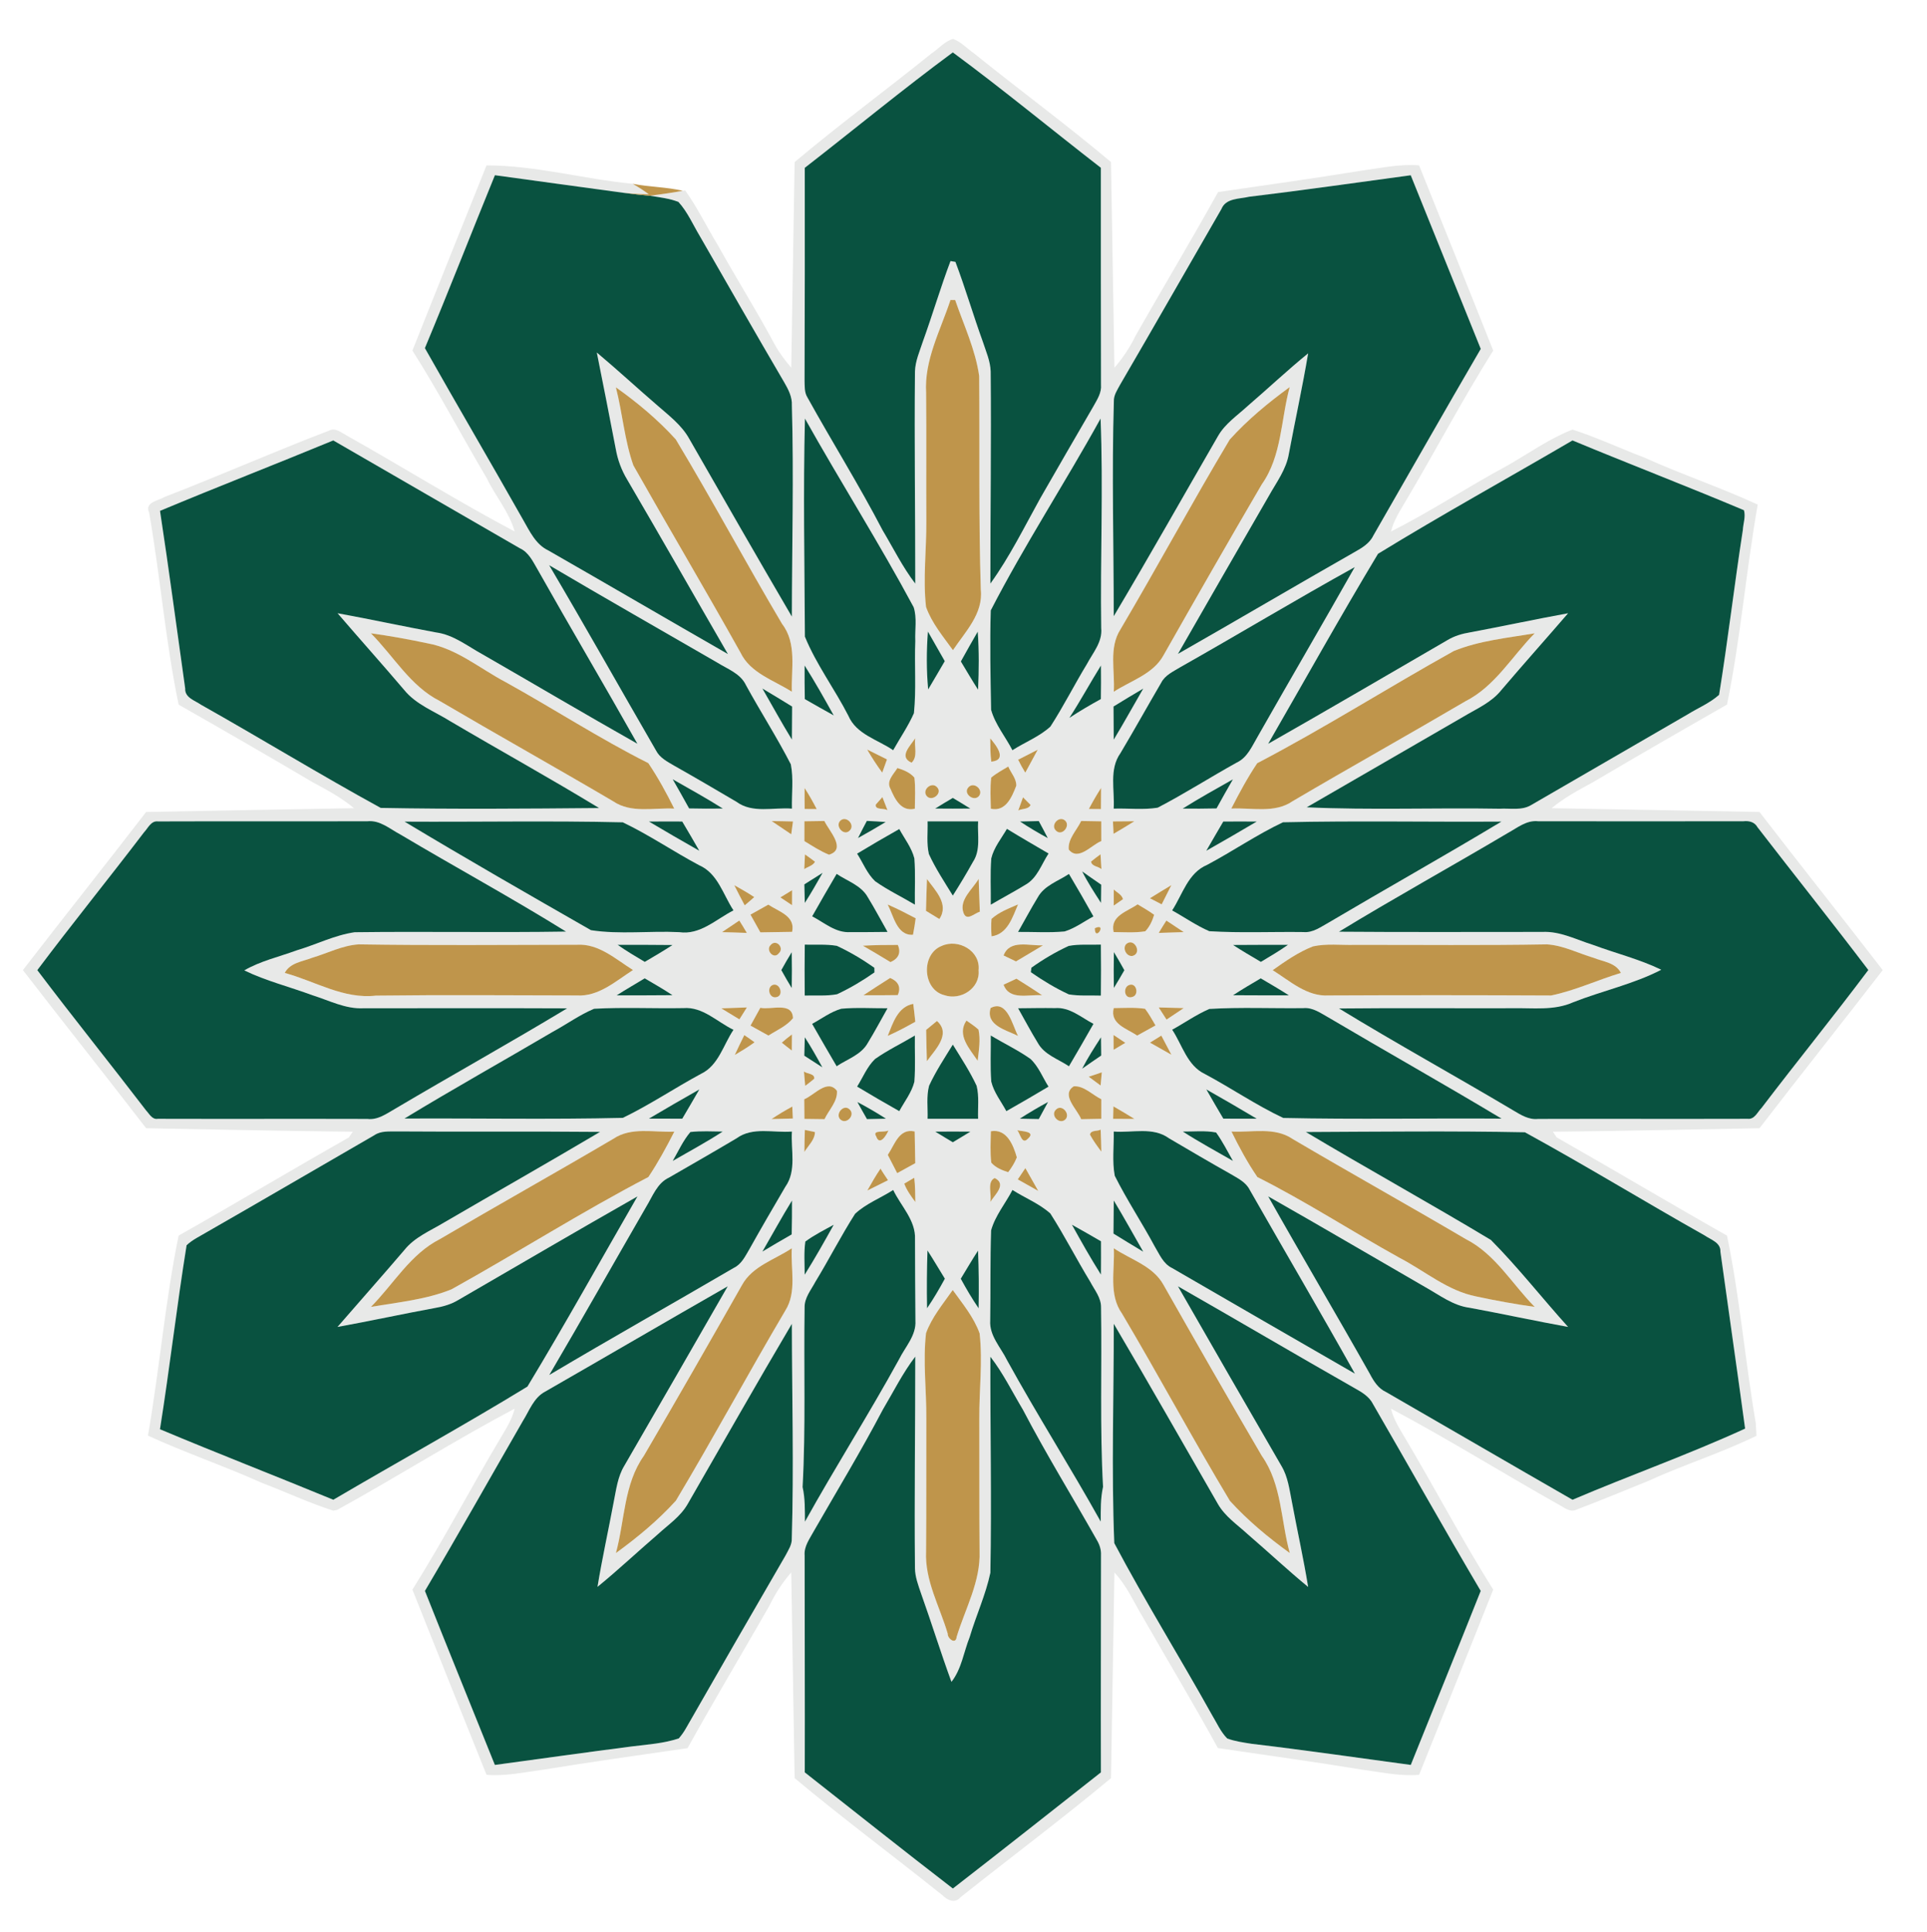 <?xml version="1.0" encoding="UTF-8" ?>
<!DOCTYPE svg PUBLIC "-//W3C//DTD SVG 1.1//EN" "http://www.w3.org/Graphics/SVG/1.1/DTD/svg11.dtd">
<svg width="451pt" height="452pt" viewBox="0 0 451 452" version="1.1" xmlns="http://www.w3.org/2000/svg">
<g id="#e8e9e8ff">
<path fill="#e8e9e8" opacity="1.00" d=" M 217.96 12.55 C 219.67 11.43 221.05 9.66 223.08 9.11 C 224.99 9.82 226.38 11.42 228.04 12.55 C 238.63 21.09 249.61 29.16 260.02 37.92 C 260.27 53.96 260.57 70.00 260.82 86.04 C 262.81 83.77 264.48 81.24 265.79 78.52 C 272.18 67.30 278.82 56.22 285.09 44.94 C 296.38 43.31 307.68 41.71 318.94 39.89 C 323.31 39.30 327.69 38.33 332.13 38.70 C 337.95 53.13 343.72 67.58 349.48 82.03 C 342.17 93.64 335.82 105.81 328.80 117.58 C 327.53 119.75 326.14 121.90 325.55 124.38 C 334.89 119.66 343.63 113.87 352.84 108.92 C 357.84 106.06 362.68 102.60 368.03 100.52 C 373.72 102.34 379.15 104.91 384.75 107.03 C 393.51 110.99 402.65 114.05 411.38 118.07 C 408.66 133.62 407.37 149.42 404.19 164.87 C 393.70 170.86 383.22 176.89 372.82 183.04 C 369.47 184.85 366.08 186.67 363.15 189.11 C 379.36 189.42 395.58 189.68 411.80 190.00 C 421.33 202.39 431.09 214.62 440.64 227.00 C 431.09 239.38 421.33 251.61 411.80 264.00 C 395.68 264.28 379.57 264.66 363.45 264.82 C 363.73 265.26 364.02 265.70 364.32 266.14 C 377.66 273.71 390.84 281.58 404.19 289.13 C 407.21 303.64 408.44 318.48 410.94 333.10 C 410.97 333.82 411.05 335.26 411.09 335.97 C 402.79 340.02 393.92 342.79 385.53 346.64 C 380.03 348.84 374.56 351.14 369.02 353.23 C 367.48 354.02 366.08 352.73 364.80 352.07 C 351.66 344.68 338.86 336.69 325.55 329.62 C 326.14 332.10 327.53 334.25 328.80 336.41 C 335.82 348.19 342.18 360.36 349.48 371.97 C 343.72 386.42 337.95 400.87 332.13 415.30 C 327.68 415.67 323.30 414.70 318.91 414.11 C 307.65 412.27 296.33 410.71 285.04 409.04 C 279.42 398.78 273.38 388.75 267.58 378.59 C 265.40 375.00 263.74 371.06 260.82 367.96 C 260.57 384.00 260.27 400.04 260.02 416.08 C 248.52 425.67 236.50 434.64 224.78 443.97 C 223.50 445.52 221.66 444.60 220.52 443.44 C 209.06 434.26 197.25 425.50 185.98 416.08 C 185.73 400.03 185.43 383.99 185.18 367.95 C 183.09 370.32 181.40 373.00 180.02 375.83 C 173.67 386.92 167.12 397.89 160.92 409.06 C 149.62 410.69 138.32 412.29 127.06 414.11 C 122.69 414.70 118.31 415.67 113.87 415.30 C 108.06 400.87 102.27 386.42 96.52 371.97 C 103.81 360.38 110.15 348.24 117.15 336.49 C 118.44 334.30 119.85 332.13 120.45 329.62 C 106.37 337.08 92.89 345.62 78.94 353.30 L 77.99 353.49 C 72.27 351.65 66.80 349.07 61.18 346.94 C 52.44 343.00 43.33 339.94 34.63 335.93 C 37.33 320.38 38.63 304.58 41.81 289.13 C 55.16 281.59 68.32 273.72 81.65 266.16 C 81.95 265.71 82.26 265.26 82.56 264.82 C 66.44 264.66 50.32 264.28 34.20 264.00 C 24.67 251.61 14.91 239.38 5.36 227.00 C 14.91 214.62 24.67 202.39 34.20 190.00 C 50.42 189.68 66.63 189.42 82.85 189.11 C 79.90 186.64 76.48 184.82 73.12 183.00 C 62.74 176.87 52.29 170.85 41.81 164.88 C 38.72 150.06 37.51 134.90 34.91 119.98 C 33.78 117.48 37.03 117.20 38.49 116.30 C 51.41 111.31 64.09 105.71 77.03 100.76 C 78.52 99.99 79.89 101.26 81.13 101.90 C 94.29 109.29 107.11 117.30 120.45 124.37 C 119.18 119.79 115.94 116.13 113.92 111.89 C 108.04 101.99 102.71 91.75 96.52 82.03 C 102.28 67.58 108.05 53.13 113.87 38.70 C 125.39 38.71 136.64 41.91 148.08 43.01 C 149.38 43.75 150.63 44.57 151.84 45.45 C 149.87 45.42 147.90 45.31 145.93 45.12 C 135.90 43.74 125.86 42.40 115.83 41.00 C 110.33 54.47 105.05 68.03 99.44 81.46 C 107.03 94.89 114.83 108.19 122.42 121.62 C 123.97 124.30 125.35 127.38 128.30 128.79 C 142.35 136.83 156.32 145.00 170.36 153.05 C 162.49 139.45 154.73 125.78 146.79 112.23 C 145.46 110.03 144.56 107.60 144.12 105.08 C 142.66 97.55 141.20 90.01 139.68 82.49 C 144.53 86.55 149.18 90.86 153.98 94.98 C 156.63 97.30 159.53 99.49 161.28 102.62 C 169.26 116.53 177.23 130.45 185.33 144.29 C 185.35 127.82 185.80 111.36 185.33 94.90 C 185.44 92.89 184.49 91.09 183.51 89.41 C 176.86 78.07 170.35 66.64 163.79 55.25 C 162.17 52.55 160.91 49.58 158.77 47.24 C 156.64 46.43 154.37 46.17 152.13 45.81 C 154.69 45.46 157.26 45.13 159.80 44.65 L 160.36 44.55 C 163.23 48.58 165.38 53.05 167.95 57.27 C 172.34 65.18 177.17 72.84 181.43 80.81 C 182.47 82.70 183.80 84.40 185.18 86.04 C 185.43 70.00 185.73 53.96 185.98 37.93 C 196.39 29.16 207.37 21.09 217.96 12.55 M 188.35 39.27 C 188.37 55.84 188.36 72.42 188.30 89.00 C 188.35 90.35 188.22 91.79 188.97 92.99 C 194.74 103.41 201.07 113.52 206.57 124.09 C 209.07 128.27 211.23 132.68 214.21 136.56 C 214.22 120.03 213.98 103.48 214.14 86.95 C 214.21 84.48 215.25 82.20 216.00 79.89 C 218.25 73.66 220.12 67.29 222.46 61.09 C 222.75 61.14 223.32 61.23 223.61 61.28 C 225.93 67.42 227.77 73.74 230.01 79.92 C 230.75 82.21 231.78 84.47 231.86 86.92 C 232.02 103.46 231.78 120.02 231.79 136.56 C 236.31 130.30 239.73 123.33 243.47 116.59 C 247.60 109.38 251.77 102.20 255.94 95.02 C 256.80 93.47 257.86 91.87 257.68 90.01 C 257.67 73.09 257.62 56.17 257.65 39.26 C 246.07 30.29 234.77 20.94 223.00 12.26 C 211.22 20.95 199.92 30.29 188.35 39.27 M 292.34 46.04 C 290.05 46.59 286.90 46.32 285.86 48.92 C 277.96 62.61 270.13 76.34 262.17 89.99 C 261.51 91.23 260.62 92.47 260.69 93.95 C 260.19 110.70 260.66 127.45 260.66 144.20 C 268.98 130.23 276.96 116.06 285.10 101.98 C 286.77 99.10 289.60 97.22 292.00 95.01 C 296.75 90.93 301.31 86.63 306.16 82.68 C 304.84 90.53 303.13 98.31 301.66 106.13 C 301.06 109.83 298.73 112.87 296.95 116.07 C 289.84 128.37 282.76 140.68 275.69 153.01 C 289.50 145.14 303.20 137.06 317.02 129.19 C 318.72 128.23 320.52 127.19 321.41 125.34 C 329.80 110.78 338.09 96.15 346.56 81.64 C 341.08 68.10 335.65 54.54 330.17 41.01 C 317.57 42.71 304.97 44.53 292.34 46.04 M 222.45 70.20 C 220.12 77.28 216.29 84.25 216.75 91.92 C 216.84 101.94 216.75 111.96 216.80 121.98 C 216.85 128.66 215.98 135.36 216.73 142.02 C 218.07 145.79 220.71 148.92 223.03 152.14 C 225.91 147.83 230.15 143.60 229.55 138.00 C 229.03 121.34 229.31 104.66 229.17 87.99 C 228.30 81.82 225.56 76.06 223.55 70.20 C 223.28 70.20 222.73 70.20 222.45 70.20 M 144.14 90.63 C 145.69 96.67 146.16 103.01 148.23 108.89 C 156.50 123.52 165.08 137.99 173.29 152.67 C 175.60 157.53 181.11 159.16 185.33 161.87 C 185.14 156.54 186.56 150.58 183.04 145.99 C 174.57 131.71 166.73 117.06 158.17 102.83 C 154.03 98.25 149.19 94.21 144.14 90.63 M 287.80 102.87 C 279.04 117.51 270.93 132.55 262.25 147.25 C 259.45 151.60 260.99 157.01 260.67 161.87 C 264.67 159.26 269.90 157.76 272.32 153.32 C 279.91 139.94 287.55 126.60 295.32 113.32 C 300.02 106.67 299.77 98.18 301.84 90.58 C 296.83 94.24 291.95 98.25 287.80 102.87 M 188.39 97.94 C 187.96 114.94 188.30 131.96 188.38 148.97 C 191.02 155.46 195.35 161.22 198.55 167.48 C 200.42 171.86 205.42 173.06 209.04 175.55 C 210.66 172.66 212.56 169.92 213.90 166.88 C 214.47 161.28 213.99 155.63 214.22 150.01 C 214.10 147.38 214.65 144.62 213.84 142.09 C 205.81 127.12 196.70 112.76 188.39 97.94 M 257.58 97.94 C 249.25 113.04 239.77 127.51 231.88 142.83 C 231.65 150.57 231.82 158.34 231.96 166.09 C 232.91 169.53 235.32 172.39 236.95 175.55 C 239.88 173.67 243.26 172.38 245.84 170.02 C 248.91 165.28 251.45 160.21 254.39 155.38 C 255.80 152.72 258.06 150.20 257.73 146.98 C 257.49 130.63 258.24 114.27 257.58 97.94 M 37.45 119.54 C 39.56 133.37 41.38 147.24 43.34 161.09 C 43.22 163.26 45.58 163.89 47.03 164.90 C 61.12 172.83 74.93 181.29 89.10 189.05 C 106.12 189.37 123.19 189.23 140.21 189.08 C 128.73 182.09 116.94 175.58 105.36 168.75 C 101.68 166.45 97.38 164.88 94.58 161.43 C 89.45 155.40 84.17 149.51 79.01 143.50 C 86.70 144.90 94.33 146.56 102.01 147.98 C 106.11 148.51 109.40 151.19 112.92 153.11 C 125.02 160.07 137.03 167.17 149.18 174.04 C 141.47 160.35 133.47 146.83 125.76 133.15 C 124.68 131.30 123.70 129.20 121.64 128.28 C 107.08 119.89 92.55 111.45 78.00 103.06 C 64.51 108.63 50.91 113.91 37.45 119.54 M 322.51 129.59 C 313.69 144.25 305.35 159.22 296.80 174.05 C 310.86 166.06 324.82 157.88 338.81 149.76 C 340.40 148.81 342.19 148.28 344.01 147.98 C 351.69 146.55 359.32 144.90 367.00 143.50 C 361.82 149.51 356.53 155.42 351.39 161.46 C 349.11 164.34 345.67 165.81 342.60 167.64 C 330.33 174.72 318.09 181.84 305.82 188.91 C 320.85 189.59 335.93 188.98 350.98 189.24 C 353.45 189.09 356.18 189.73 358.41 188.35 C 370.61 181.29 382.80 174.21 395.01 167.15 C 397.45 165.64 400.18 164.52 402.34 162.59 C 404.41 149.77 405.91 136.85 407.90 124.01 C 407.98 122.49 408.60 120.89 408.16 119.39 C 394.86 113.78 381.36 108.61 368.03 103.06 C 352.87 111.93 337.46 120.42 322.51 129.59 M 128.52 132.25 C 137.01 146.62 145.18 161.18 153.54 175.62 C 154.42 177.36 156.22 178.24 157.82 179.19 C 162.70 181.94 167.54 184.78 172.38 187.63 C 176.15 190.40 181.03 188.87 185.35 189.22 C 185.26 185.77 185.75 182.25 185.09 178.85 C 181.85 172.55 178.01 166.57 174.60 160.35 C 173.32 157.60 170.29 156.56 167.88 155.05 C 154.75 147.46 141.58 139.96 128.52 132.25 M 276.19 156.15 C 274.57 157.15 272.66 157.98 271.76 159.77 C 268.56 165.24 265.48 170.78 262.24 176.22 C 259.52 180.02 260.92 184.88 260.65 189.22 C 264.07 189.11 267.55 189.55 270.94 189.00 C 277.24 185.73 283.24 181.88 289.45 178.44 C 291.95 177.27 293.02 174.62 294.34 172.38 C 301.87 159.13 309.57 145.97 317.07 132.70 C 303.32 140.31 289.87 148.42 276.19 156.15 M 86.80 148.19 C 92.12 153.52 96.01 160.52 102.90 164.02 C 116.38 171.94 130.03 179.57 143.51 187.50 C 147.72 190.37 153.05 188.97 157.80 189.21 C 155.97 185.55 154.02 181.96 151.73 178.57 C 140.30 172.82 129.54 165.82 118.35 159.62 C 112.32 156.46 106.90 151.75 100.03 150.53 C 95.65 149.60 91.24 148.80 86.80 148.19 M 217.17 147.78 C 216.83 152.29 216.81 156.82 217.23 161.33 C 218.55 159.14 219.82 156.91 221.12 154.71 C 219.80 152.40 218.49 150.09 217.17 147.78 M 224.88 154.78 C 226.21 156.99 227.51 159.21 228.91 161.39 C 229.12 156.86 229.16 152.32 228.83 147.80 C 227.49 150.11 226.17 152.44 224.88 154.78 M 340.26 152.33 C 324.83 160.92 309.89 170.42 294.24 178.59 C 291.97 181.98 290.03 185.57 288.18 189.20 C 292.94 188.96 298.30 190.39 302.52 187.48 C 315.94 179.58 329.55 171.98 342.98 164.09 C 349.93 160.58 353.87 153.56 359.19 148.19 C 352.84 149.27 346.27 149.89 340.26 152.33 M 188.31 155.72 C 188.29 158.35 188.31 160.97 188.36 163.59 C 190.62 164.86 192.85 166.17 195.13 167.41 C 192.94 163.47 190.73 159.53 188.31 155.72 M 250.27 167.99 C 252.66 166.41 255.14 164.96 257.65 163.58 C 257.69 160.96 257.71 158.34 257.67 155.72 C 255.15 159.77 252.87 163.98 250.27 167.99 M 178.43 161.11 C 180.72 165.10 182.94 169.14 185.34 173.07 C 185.37 170.49 185.36 167.91 185.39 165.33 C 183.09 163.90 180.76 162.50 178.43 161.11 M 260.61 165.32 C 260.64 167.90 260.63 170.49 260.66 173.08 C 263.04 169.15 265.26 165.11 267.57 161.13 C 265.24 162.50 262.91 163.89 260.61 165.32 M 213.35 178.47 C 214.89 177.04 213.91 174.58 214.20 172.74 C 213.09 174.52 210.23 177.08 213.35 178.47 M 231.76 172.78 C 231.78 174.59 231.76 176.42 232.00 178.23 C 235.86 177.87 233.20 174.44 231.76 172.78 M 202.95 175.39 C 204.03 177.25 205.20 179.06 206.48 180.79 C 206.85 179.76 207.22 178.73 207.59 177.70 C 206.04 176.93 204.50 176.15 202.95 175.39 M 242.87 175.43 C 241.34 176.22 239.81 176.99 238.29 177.77 C 238.79 178.81 239.35 179.81 239.96 180.80 C 240.93 179.01 241.89 177.22 242.87 175.43 M 208.39 184.54 C 209.44 186.99 210.88 189.99 214.11 189.24 C 214.14 186.81 214.29 184.38 214.01 181.96 C 212.99 180.77 211.49 180.16 210.03 179.72 C 209.17 181.14 207.37 182.76 208.39 184.54 M 231.98 181.96 C 231.71 184.37 231.85 186.81 231.90 189.24 C 235.38 190.01 236.83 186.50 237.85 183.86 C 237.92 182.20 236.57 180.84 235.98 179.36 C 234.62 180.19 233.20 180.93 231.98 181.96 M 157.44 182.35 C 158.73 184.62 160.03 186.88 161.28 189.17 C 163.91 189.23 166.54 189.24 169.17 189.20 C 165.34 186.77 161.37 184.60 157.44 182.35 M 276.80 189.21 C 279.43 189.24 282.08 189.23 284.72 189.17 C 285.97 186.88 287.26 184.62 288.56 182.36 C 284.61 184.60 280.64 186.79 276.80 189.21 M 216.99 186.38 C 218.23 187.57 220.62 185.60 219.34 184.24 C 218.04 182.72 215.57 184.95 216.99 186.38 M 226.62 184.27 C 225.38 185.65 227.79 187.58 229.02 186.38 C 230.41 184.93 227.90 182.72 226.62 184.27 M 188.31 184.40 C 188.29 186.03 188.30 187.67 188.32 189.30 C 189.02 189.31 190.43 189.32 191.14 189.32 C 190.27 187.64 189.35 185.98 188.31 184.40 M 254.84 189.30 C 255.55 189.30 256.97 189.31 257.67 189.32 C 257.69 187.67 257.70 186.02 257.70 184.38 C 256.67 185.97 255.73 187.62 254.84 189.30 M 204.98 188.26 C 204.73 189.63 206.95 189.02 207.72 189.60 C 207.32 188.57 206.93 187.54 206.52 186.52 C 206.14 186.96 205.37 187.82 204.98 188.26 M 218.87 189.20 C 221.61 189.23 224.35 189.23 227.09 189.20 C 225.74 188.35 224.36 187.53 222.99 186.71 C 221.61 187.53 220.23 188.35 218.87 189.20 M 239.43 186.57 C 239.05 187.59 238.68 188.61 238.32 189.64 C 239.23 189.18 240.70 189.43 241.20 188.35 C 240.76 187.90 239.88 187.01 239.43 186.57 M 33.72 194.74 C 25.47 205.57 16.90 216.13 8.73 227.01 C 17.08 238.06 25.77 248.85 34.19 259.84 C 34.95 260.63 35.59 262.03 36.93 261.80 C 53.28 261.85 69.62 261.78 85.97 261.83 C 88.42 262.13 90.45 260.61 92.46 259.46 C 105.84 251.54 119.43 243.98 132.73 235.95 C 116.84 235.88 100.94 235.93 85.05 235.93 C 80.85 236.14 77.06 234.11 73.16 232.90 C 67.84 230.92 62.28 229.55 57.17 227.07 C 60.99 224.85 65.35 223.89 69.47 222.37 C 74.00 221.03 78.31 218.82 83.00 218.14 C 99.49 217.93 115.99 218.25 132.47 217.99 C 119.74 210.08 106.54 202.91 93.65 195.24 C 91.23 193.96 88.95 191.88 86.02 192.17 C 69.68 192.22 53.34 192.15 37.00 192.21 C 35.35 191.99 34.66 193.76 33.72 194.74 M 94.68 192.26 C 109.10 200.93 123.71 209.31 138.31 217.66 C 145.06 218.70 152.07 217.79 158.93 218.12 C 163.87 218.86 167.59 215.09 171.67 213.03 C 169.24 209.36 168.01 204.37 163.63 202.46 C 157.60 199.25 151.92 195.36 145.76 192.42 C 128.75 192.02 111.70 192.36 94.68 192.26 M 151.88 192.24 C 155.79 194.55 159.71 196.85 163.67 199.08 C 162.37 196.77 161.01 194.51 159.67 192.23 C 157.07 192.22 154.48 192.21 151.88 192.24 M 180.60 192.13 C 182.11 193.17 183.64 194.20 185.18 195.22 C 185.31 194.22 185.45 193.22 185.59 192.22 C 183.92 192.18 182.26 192.14 180.60 192.13 M 188.27 192.18 C 188.26 193.72 188.26 195.27 188.26 196.82 C 190.14 197.95 191.98 199.18 194.03 200.00 C 198.23 198.70 194.01 194.42 192.94 192.11 C 191.38 192.13 189.82 192.15 188.27 192.18 M 196.63 192.08 C 195.43 193.34 197.46 195.69 198.81 194.40 C 200.31 193.07 198.03 190.68 196.63 192.08 M 200.81 196.10 C 203.00 194.90 205.15 193.64 207.29 192.35 C 205.82 192.24 204.35 192.16 202.88 192.09 C 202.17 193.41 201.48 194.75 200.81 196.10 M 217.09 192.20 C 217.17 194.74 216.82 197.35 217.40 199.85 C 218.96 203.25 221.04 206.38 223.00 209.57 C 224.65 206.98 226.23 204.35 227.72 201.67 C 229.58 198.87 228.73 195.36 228.92 192.20 C 224.97 192.20 221.03 192.20 217.09 192.20 M 238.72 192.23 C 240.83 193.62 243.00 194.92 245.23 196.12 C 244.54 194.78 243.84 193.45 243.12 192.13 C 241.65 192.15 240.18 192.18 238.72 192.23 M 247.20 194.42 C 248.57 195.70 250.55 193.30 249.33 192.06 C 247.90 190.68 245.68 193.12 247.20 194.42 M 253.04 192.11 C 252.03 194.27 249.87 196.32 250.14 198.80 C 252.38 201.58 255.42 197.72 257.75 196.81 C 257.74 195.26 257.74 193.73 257.74 192.19 C 256.17 192.16 254.60 192.14 253.04 192.11 M 260.48 192.21 C 260.51 192.93 260.58 194.38 260.62 195.11 C 262.25 194.15 263.88 193.19 265.49 192.17 C 263.81 192.17 262.15 192.19 260.48 192.21 M 286.30 192.24 C 284.98 194.52 283.62 196.79 282.32 199.08 C 286.28 196.85 290.21 194.55 294.13 192.24 C 291.52 192.21 288.91 192.22 286.30 192.24 M 300.27 192.41 C 294.15 195.31 288.51 199.19 282.53 202.37 C 278.04 204.25 276.77 209.30 274.33 213.04 C 277.24 214.64 279.97 216.58 283.03 217.90 C 290.35 218.35 297.71 218.00 305.05 218.10 C 307.29 218.31 309.14 216.88 311.00 215.86 C 324.43 207.92 338.04 200.29 351.40 192.25 C 334.36 192.36 317.30 192.02 300.27 192.41 M 352.93 194.90 C 339.79 202.69 326.41 210.07 313.37 218.02 C 329.23 218.15 345.10 218.06 360.97 218.07 C 365.16 217.86 368.95 219.90 372.86 221.11 C 378.16 223.08 383.70 224.44 388.81 226.92 C 382.29 230.30 374.98 231.84 368.16 234.54 C 363.70 236.53 358.75 235.82 354.03 235.92 C 340.48 235.96 326.94 235.84 313.39 235.98 C 326.84 244.20 340.66 251.80 354.20 259.85 C 355.97 260.91 357.82 262.07 359.98 261.83 C 376.33 261.78 392.69 261.85 409.04 261.80 C 410.66 261.98 411.34 260.19 412.29 259.24 C 420.53 248.42 429.11 237.86 437.27 226.98 C 428.75 215.75 419.94 204.73 411.33 193.57 C 410.66 192.33 409.33 192.03 408.04 192.17 C 392.02 192.20 376.00 192.19 359.99 192.17 C 357.29 191.87 355.14 193.69 352.93 194.90 M 200.60 199.75 C 201.98 201.90 202.93 204.42 204.82 206.21 C 207.76 208.29 211.03 209.84 214.12 211.69 C 214.06 208.08 214.28 204.46 214.00 200.86 C 213.36 198.34 211.69 196.24 210.47 193.99 C 207.15 195.86 203.86 197.78 200.60 199.75 M 232.00 200.86 C 231.72 204.47 231.93 208.09 231.88 211.70 C 234.59 210.11 237.36 208.65 240.04 207.01 C 242.78 205.45 243.76 202.22 245.41 199.72 C 242.15 197.81 238.88 195.92 235.66 193.95 C 234.36 196.20 232.61 198.30 232.00 200.86 M 188.40 199.93 C 188.36 200.80 188.27 202.52 188.23 203.38 C 189.05 202.80 190.23 202.59 190.75 201.65 C 189.98 201.06 189.19 200.48 188.40 199.93 M 255.35 201.61 C 255.52 202.75 257.05 202.73 257.78 203.36 C 257.73 202.50 257.62 200.77 257.57 199.90 C 256.81 200.45 256.07 201.02 255.35 201.61 M 188.25 206.94 C 188.28 208.38 188.31 209.83 188.36 211.28 C 189.84 208.99 191.18 206.61 192.53 204.24 C 191.10 205.14 189.67 206.03 188.25 206.94 M 257.68 211.28 C 257.70 209.86 257.72 208.44 257.73 207.02 C 256.25 205.98 254.74 204.96 253.27 203.91 C 254.55 206.47 256.13 208.87 257.68 211.28 M 190.08 214.42 C 192.93 215.90 195.61 218.36 199.04 218.11 C 201.93 218.15 204.83 218.08 207.73 218.07 C 206.19 215.37 204.74 212.61 203.11 209.96 C 201.57 207.17 198.32 206.18 195.81 204.49 C 193.87 207.78 191.96 211.10 190.08 214.42 M 242.88 209.98 C 241.26 212.63 239.81 215.37 238.27 218.07 C 241.89 218.04 245.53 218.29 249.15 217.96 C 251.60 217.21 253.68 215.64 255.91 214.44 C 254.04 211.10 252.14 207.78 250.18 204.50 C 247.67 206.18 244.42 207.18 242.88 209.98 M 216.95 205.69 C 216.84 208.17 216.80 210.65 216.72 213.14 C 217.76 213.78 218.80 214.42 219.85 215.05 C 222.19 211.58 218.91 208.39 216.95 205.69 M 225.49 213.57 C 226.20 215.68 228.03 213.71 229.32 213.34 C 229.21 210.77 229.15 208.21 229.05 205.65 C 227.65 208.06 224.42 210.54 225.49 213.57 M 171.85 207.13 C 172.64 208.72 173.46 210.29 174.29 211.85 C 175.03 211.21 175.80 210.59 176.53 209.92 C 175.02 208.91 173.43 208.02 171.85 207.13 M 269.13 210.19 C 270.04 210.67 270.96 211.14 271.88 211.62 C 272.65 210.12 273.41 208.62 274.15 207.12 C 272.47 208.13 270.79 209.15 269.13 210.19 M 182.64 209.99 C 183.55 210.60 184.46 211.21 185.37 211.81 C 185.37 210.64 185.37 209.47 185.38 208.31 C 184.46 208.87 183.55 209.42 182.64 209.99 M 260.67 208.15 C 260.65 209.40 260.65 210.65 260.66 211.91 C 261.39 211.42 262.11 210.92 262.83 210.40 C 262.53 209.32 261.43 208.85 260.67 208.15 M 175.64 214.02 C 176.41 215.41 177.18 216.79 177.96 218.17 C 180.44 218.14 182.91 218.10 185.39 218.05 C 186.21 214.31 182.21 213.31 179.82 211.68 C 178.42 212.46 177.03 213.24 175.64 214.02 M 207.74 211.65 C 209.14 214.24 209.88 218.99 213.68 218.73 C 213.93 217.45 214.14 216.17 214.31 214.88 C 212.15 213.74 209.98 212.61 207.74 211.65 M 232.05 215.02 C 231.95 216.37 231.96 217.74 232.07 219.10 C 235.84 218.58 236.97 214.61 238.27 211.63 C 236.10 212.56 233.83 213.42 232.05 215.02 M 260.64 218.10 C 263.10 218.13 265.60 218.31 268.04 217.92 C 269.07 216.85 269.70 215.46 270.12 214.06 C 268.89 213.15 267.55 212.40 266.25 211.61 C 263.82 213.31 259.76 214.30 260.64 218.10 M 168.98 218.12 C 170.92 218.17 172.86 218.22 174.79 218.30 C 174.22 217.32 173.63 216.35 173.03 215.40 C 171.68 216.30 170.33 217.20 168.98 218.12 M 271.19 218.30 C 273.14 218.23 275.09 218.17 277.04 218.11 C 275.69 217.20 274.33 216.31 272.98 215.41 C 272.36 216.37 271.77 217.33 271.19 218.30 M 256.23 217.20 C 256.24 220.54 259.26 215.77 256.23 217.20 M 73.05 224.12 C 70.78 225.02 67.90 225.26 66.64 227.66 C 73.71 229.58 80.42 233.85 87.99 232.97 C 103.65 232.78 119.31 232.90 134.97 232.93 C 140.08 233.26 144.12 229.57 148.15 226.98 C 144.11 224.46 140.11 220.75 135.03 221.07 C 118.00 221.09 100.97 221.25 83.94 220.98 C 80.13 221.22 76.67 223.05 73.05 224.12 M 144.55 221.09 C 146.60 222.53 148.75 223.80 150.90 225.08 C 153.08 223.80 155.27 222.52 157.40 221.13 C 153.11 221.09 148.83 221.07 144.55 221.09 M 180.37 221.13 C 179.11 222.31 181.10 224.62 182.27 223.07 C 183.67 221.81 181.64 219.62 180.37 221.13 M 188.35 221.04 C 188.30 225.01 188.30 228.99 188.34 232.96 C 190.86 232.87 193.42 233.12 195.91 232.65 C 198.97 231.22 201.90 229.48 204.66 227.54 C 204.66 227.27 204.65 226.72 204.64 226.45 C 201.86 224.50 198.92 222.74 195.84 221.32 C 193.36 220.90 190.84 221.11 188.35 221.04 M 201.95 221.29 C 204.11 222.56 206.28 223.81 208.41 225.13 C 210.23 224.35 210.95 222.97 210.13 221.11 C 207.40 221.10 204.67 221.14 201.95 221.29 M 220.38 221.35 C 215.53 223.26 215.88 231.56 221.00 232.86 C 224.83 234.19 229.43 231.27 229.03 227.04 C 229.52 222.49 224.29 219.56 220.38 221.35 M 234.88 223.58 C 235.84 224.04 236.81 224.51 237.78 224.97 C 239.88 223.71 242.01 222.48 244.11 221.20 C 240.96 221.38 236.32 219.74 234.88 223.58 M 241.39 226.44 C 241.36 226.70 241.30 227.23 241.26 227.49 C 244.07 229.45 247.03 231.24 250.14 232.68 C 252.61 233.10 255.15 232.88 257.65 232.97 C 257.70 228.99 257.70 225.01 257.65 221.03 C 255.13 221.13 252.57 220.87 250.09 221.35 C 247.04 222.77 244.12 224.49 241.39 226.44 M 263.57 220.92 C 262.64 221.94 263.66 223.88 265.03 223.69 C 267.44 223.10 265.43 219.25 263.57 220.92 M 288.58 221.12 C 290.71 222.51 292.91 223.79 295.10 225.08 C 297.24 223.80 299.40 222.53 301.44 221.09 C 297.16 221.07 292.87 221.10 288.58 221.12 M 307.30 221.45 C 303.88 222.78 300.84 224.91 297.86 227.02 C 301.89 229.54 305.89 233.25 310.97 232.93 C 328.32 232.85 345.69 232.86 363.03 232.94 C 368.64 231.79 373.88 229.31 379.36 227.66 C 378.13 225.25 375.23 225.04 372.98 224.13 C 369.35 223.06 365.89 221.22 362.06 220.98 C 347.05 221.25 332.03 221.07 317.01 221.10 C 313.78 221.18 310.48 220.75 307.30 221.45 M 182.86 227.00 C 183.65 228.41 184.45 229.83 185.30 231.21 C 185.35 228.41 185.36 225.61 185.30 222.81 C 184.45 224.18 183.65 225.58 182.86 227.00 M 260.70 222.79 C 260.64 225.59 260.64 228.38 260.69 231.18 C 261.54 229.81 262.35 228.42 263.15 227.03 C 262.35 225.60 261.55 224.18 260.70 222.79 M 144.32 232.91 C 148.68 232.91 153.03 232.91 157.39 232.87 C 155.27 231.47 153.08 230.20 150.89 228.93 C 148.70 230.25 146.48 231.53 144.32 232.91 M 202.07 232.89 C 204.74 232.91 207.43 232.88 210.11 232.85 C 210.97 230.96 210.17 229.60 208.33 228.84 C 206.24 230.19 204.13 231.50 202.07 232.89 M 234.88 230.41 C 236.24 234.20 240.82 232.62 243.89 232.89 C 241.93 231.54 239.91 230.27 237.89 229.01 C 236.88 229.47 235.88 229.94 234.88 230.41 M 288.59 232.88 C 292.95 232.91 297.30 232.91 301.66 232.91 C 299.50 231.52 297.28 230.23 295.07 228.93 C 292.89 230.21 290.71 231.49 288.59 232.88 M 181.03 230.42 C 179.30 230.86 179.99 233.80 181.77 233.32 C 183.45 232.92 182.60 230.11 181.03 230.42 M 264.32 230.47 C 262.73 230.98 263.11 233.88 264.97 233.29 C 266.66 232.91 266.04 229.89 264.32 230.47 M 168.81 235.95 C 170.22 236.81 171.63 237.67 173.05 238.53 C 173.63 237.59 174.21 236.67 174.80 235.74 C 172.80 235.80 170.80 235.87 168.81 235.95 M 207.76 242.40 C 209.97 241.42 212.11 240.27 214.22 239.09 C 214.08 237.69 213.92 236.29 213.74 234.90 C 210.10 235.57 208.97 239.43 207.76 242.40 M 231.85 235.87 C 230.60 239.95 235.55 241.03 238.26 242.40 C 236.94 239.90 235.74 233.83 231.85 235.87 M 271.19 235.74 C 271.79 236.69 272.40 237.63 273.02 238.58 C 274.36 237.68 275.70 236.79 277.04 235.89 C 275.09 235.84 273.14 235.79 271.19 235.74 M 129.33 241.46 C 117.79 248.25 106.09 254.78 94.65 261.74 C 111.69 261.65 128.74 261.98 145.77 261.58 C 152.06 258.54 157.90 254.60 164.06 251.28 C 168.18 249.32 169.29 244.48 171.67 240.97 C 167.85 239.14 164.48 235.53 159.95 235.89 C 152.98 236.02 146.00 235.66 139.04 236.05 C 135.62 237.48 132.59 239.70 129.33 241.46 M 175.65 239.99 C 177.04 240.77 178.44 241.54 179.85 242.32 C 181.81 241.06 184.08 240.11 185.59 238.26 C 185.47 234.32 180.52 236.37 177.95 235.82 C 177.18 237.21 176.41 238.60 175.65 239.99 M 190.07 239.58 C 191.97 242.90 193.87 246.21 195.81 249.50 C 198.32 247.82 201.58 246.82 203.12 244.02 C 204.74 241.38 206.19 238.63 207.72 235.93 C 204.11 235.95 200.49 235.71 196.90 236.04 C 194.42 236.75 192.32 238.36 190.07 239.58 M 238.28 235.93 C 239.81 238.63 241.25 241.37 242.88 244.02 C 244.41 246.82 247.67 247.81 250.18 249.51 C 252.13 246.22 254.03 242.90 255.92 239.58 C 253.06 238.09 250.36 235.62 246.91 235.89 C 244.03 235.84 241.15 235.91 238.28 235.93 M 260.66 235.89 C 259.71 239.64 263.76 240.67 266.15 242.32 C 267.58 241.53 269.01 240.74 270.44 239.95 C 269.65 238.63 268.93 237.26 267.99 236.05 C 265.56 235.69 263.10 235.87 260.66 235.89 M 274.34 240.95 C 276.70 244.49 277.84 249.35 281.98 251.31 C 288.16 254.61 293.99 258.61 300.33 261.60 C 317.35 261.97 334.40 261.64 351.43 261.76 C 338.04 253.72 324.41 246.06 310.96 238.11 C 309.11 237.09 307.26 235.68 305.02 235.90 C 297.69 235.99 290.34 235.65 283.04 236.09 C 279.98 237.41 277.25 239.35 274.34 240.95 M 216.76 240.99 C 216.81 243.43 216.84 245.88 216.93 248.32 C 218.83 245.64 222.72 241.96 219.29 238.91 C 218.44 239.60 217.60 240.29 216.76 240.99 M 226.19 238.81 C 223.86 242.23 226.96 245.43 228.81 248.22 C 229.09 245.80 229.52 243.33 229.01 240.92 C 228.13 240.13 227.15 239.48 226.19 238.81 M 174.20 242.21 C 173.44 243.75 172.68 245.30 171.97 246.86 C 173.55 245.93 175.12 244.98 176.60 243.89 C 175.80 243.31 175.01 242.75 174.20 242.21 M 182.97 243.98 C 183.74 244.61 184.53 245.21 185.32 245.83 C 185.33 244.57 185.34 243.31 185.35 242.05 C 184.54 242.67 183.73 243.30 182.97 243.98 M 260.61 242.18 C 260.61 243.33 260.62 244.49 260.63 245.65 C 261.55 245.11 262.45 244.56 263.37 244.02 C 262.44 243.40 261.53 242.79 260.61 242.18 M 269.15 243.97 C 270.82 244.92 272.49 245.87 274.16 246.81 C 273.38 245.31 272.59 243.82 271.80 242.33 C 270.91 242.87 270.03 243.42 269.15 243.97 M 188.36 242.72 C 188.31 244.15 188.27 245.59 188.24 247.03 C 189.64 247.94 191.06 248.85 192.47 249.76 C 191.17 247.37 189.84 245.00 188.36 242.72 M 204.80 247.80 C 202.93 249.59 201.97 252.10 200.60 254.26 C 203.86 256.22 207.15 258.14 210.47 260.01 C 211.69 257.75 213.36 255.66 214.00 253.14 C 214.28 249.53 214.06 245.91 214.12 242.31 C 211.03 244.16 207.75 245.72 204.80 247.80 M 231.88 242.30 C 231.93 245.89 231.72 249.51 232.00 253.10 C 232.61 255.64 234.31 257.74 235.53 260.01 C 238.84 258.14 242.13 256.22 245.40 254.27 C 244.02 252.11 243.08 249.57 241.18 247.79 C 238.24 245.71 234.96 244.16 231.88 242.30 M 253.27 250.07 C 254.75 249.02 256.25 248.01 257.73 246.99 C 257.72 245.56 257.70 244.14 257.68 242.72 C 256.13 245.12 254.57 247.52 253.27 250.07 M 217.45 254.05 C 216.78 256.56 217.18 259.22 217.09 261.80 C 221.03 261.80 224.97 261.80 228.92 261.80 C 228.82 259.23 229.20 256.58 228.57 254.07 C 227.00 250.71 224.95 247.59 223.00 244.43 C 221.06 247.58 219.00 250.69 217.45 254.05 M 188.16 250.71 C 188.23 251.56 188.38 253.25 188.45 254.09 C 189.17 253.56 189.88 253.00 190.57 252.42 C 190.71 251.15 188.84 251.33 188.16 250.71 M 254.81 251.95 C 255.73 252.63 256.66 253.32 257.59 254.01 C 257.66 253.23 257.80 251.69 257.87 250.92 C 256.84 251.25 255.83 251.60 254.81 251.95 M 188.23 257.22 C 188.24 258.75 188.25 260.28 188.27 261.82 C 189.83 261.84 191.40 261.85 192.97 261.88 C 193.98 259.73 196.08 257.71 195.88 255.25 C 193.66 252.35 190.58 256.28 188.23 257.22 M 251.30 254.20 C 248.21 256.20 252.15 259.57 253.04 261.89 C 254.61 261.86 256.18 261.83 257.75 261.80 C 257.75 260.27 257.75 258.73 257.75 257.21 C 255.66 256.21 253.66 254.00 251.30 254.20 M 151.87 261.76 C 154.47 261.78 157.07 261.77 159.68 261.77 C 161.01 259.49 162.37 257.22 163.68 254.92 C 159.72 257.15 155.79 259.45 151.87 261.76 M 282.33 254.92 C 283.62 257.22 284.98 259.48 286.31 261.76 C 288.91 261.77 291.51 261.79 294.12 261.77 C 290.21 259.44 286.29 257.15 282.33 254.92 M 200.66 257.87 C 201.39 259.21 202.15 260.54 202.91 261.87 C 204.39 261.84 205.87 261.81 207.35 261.77 C 205.18 260.37 202.94 259.07 200.66 257.87 M 238.67 261.77 C 240.15 261.81 241.63 261.84 243.12 261.86 C 243.85 260.53 244.58 259.20 245.29 257.86 C 243.03 259.08 240.82 260.38 238.67 261.77 M 180.58 261.86 C 182.23 261.83 183.90 261.78 185.56 261.73 C 185.53 261.03 185.46 259.63 185.43 258.93 C 183.77 259.84 182.14 260.79 180.58 261.86 M 196.63 261.90 C 198.03 263.32 200.31 260.91 198.82 259.58 C 197.46 258.28 195.45 260.63 196.63 261.90 M 247.18 259.61 C 245.68 260.94 247.97 263.32 249.37 261.92 C 250.56 260.65 248.52 258.30 247.18 259.61 M 260.59 258.89 C 260.57 259.62 260.54 261.08 260.52 261.81 C 262.18 261.82 263.83 261.82 265.50 261.82 C 263.88 260.81 262.24 259.84 260.59 258.89 M 161.58 264.89 C 159.86 266.91 158.77 269.37 157.44 271.66 C 161.36 269.40 165.35 267.25 169.15 264.78 C 166.63 264.75 164.09 264.61 161.58 264.89 M 172.39 266.36 C 167.15 269.48 161.86 272.50 156.58 275.55 C 153.79 276.85 152.75 279.91 151.25 282.36 C 143.67 295.49 136.22 308.68 128.55 321.75 C 142.85 313.25 157.35 305.09 171.71 296.70 C 173.52 295.85 174.39 294.00 175.35 292.38 C 178.11 287.45 180.94 282.58 183.80 277.71 C 186.49 273.93 185.06 269.08 185.34 264.78 C 181.03 265.13 176.16 263.61 172.39 266.36 M 188.37 264.40 C 188.31 266.11 188.27 267.83 188.26 269.55 C 189.15 268.07 190.72 266.72 190.73 264.90 C 190.14 264.78 188.96 264.52 188.37 264.40 M 205.07 265.91 C 205.85 268.24 207.46 265.69 207.94 264.51 C 207.18 265.10 204.01 264.27 205.07 265.91 M 218.87 264.80 C 220.23 265.64 221.61 266.46 223.00 267.29 C 224.38 266.46 225.76 265.64 227.12 264.80 C 224.37 264.77 221.62 264.77 218.87 264.80 M 238.10 264.48 C 238.77 265.28 239.18 267.94 240.54 266.48 C 242.56 264.72 239.21 264.75 238.10 264.48 M 255.10 265.50 C 255.85 266.91 256.81 268.20 257.76 269.48 C 257.73 267.76 257.68 266.05 257.60 264.33 C 256.84 264.78 255.31 264.36 255.10 265.50 M 260.66 264.78 C 260.73 268.22 260.26 271.73 260.90 275.13 C 263.73 280.79 267.25 286.08 270.25 291.66 C 271.36 293.49 272.23 295.71 274.30 296.71 C 288.56 304.96 302.82 313.22 317.11 321.44 C 309.03 307.01 300.66 292.75 292.47 278.39 C 291.55 276.57 289.64 275.69 287.99 274.70 C 283.16 271.98 278.37 269.17 273.60 266.36 C 269.83 263.61 264.97 265.13 260.66 264.78 M 276.82 264.78 C 280.64 267.23 284.62 269.39 288.56 271.65 C 287.28 269.41 286.13 267.09 284.62 265.00 C 282.06 264.51 279.41 264.80 276.82 264.78 M 87.62 265.63 C 74.54 273.18 61.51 280.81 48.41 288.31 C 46.80 289.28 45.04 290.08 43.67 291.39 C 41.36 305.70 39.72 320.12 37.44 334.44 C 50.90 340.10 64.52 345.37 78.01 350.94 C 93.12 342.06 108.50 333.59 123.44 324.46 C 132.30 309.81 140.63 294.80 149.19 279.96 C 135.13 287.95 121.18 296.13 107.20 304.23 C 105.60 305.19 103.81 305.71 101.99 306.03 C 94.31 307.44 86.67 309.11 78.99 310.50 C 84.19 304.49 89.48 298.55 94.64 292.50 C 97.06 289.47 100.75 287.99 103.99 286.03 C 116.13 278.96 128.35 272.02 140.44 264.86 C 124.61 264.71 108.77 264.87 92.94 264.75 C 91.14 264.80 89.19 264.56 87.62 265.63 M 143.52 266.49 C 130.07 274.41 116.44 282.02 102.98 289.93 C 96.05 293.44 92.13 300.45 86.81 305.81 C 93.14 304.73 99.68 304.12 105.67 301.70 C 121.12 293.12 136.07 283.59 151.75 275.42 C 154.02 272.02 155.97 268.43 157.82 264.80 C 153.07 265.03 147.74 263.63 143.52 266.49 M 207.78 270.24 C 208.51 271.66 209.24 273.08 209.98 274.51 C 211.39 273.73 212.80 272.96 214.21 272.18 C 214.16 269.70 214.13 267.23 214.07 264.76 C 210.38 263.94 209.40 267.89 207.78 270.24 M 231.91 264.71 C 231.86 267.16 231.71 269.62 232.00 272.06 C 233.02 273.23 234.51 273.83 235.96 274.29 C 236.77 273.22 237.49 272.07 237.98 270.83 C 237.17 267.94 235.61 264.06 231.91 264.71 M 288.22 264.78 C 290.02 268.45 291.97 272.05 294.28 275.43 C 305.72 281.18 316.48 288.20 327.69 294.40 C 333.56 297.47 338.83 302.05 345.48 303.36 C 350.02 304.34 354.59 305.17 359.19 305.81 C 353.89 300.46 349.98 293.47 343.08 289.96 C 329.62 282.05 315.98 274.44 302.53 266.52 C 298.31 263.64 292.98 265.03 288.22 264.78 M 305.63 264.89 C 319.98 273.46 334.62 281.54 348.94 290.15 C 355.31 296.58 360.93 303.77 367.00 310.50 C 359.31 309.10 351.66 307.44 343.98 306.02 C 340.09 305.53 336.94 303.06 333.62 301.21 C 321.35 294.13 309.14 286.94 296.81 279.95 C 304.64 293.85 312.77 307.58 320.60 321.48 C 321.49 323.17 322.55 324.88 324.37 325.72 C 338.93 334.11 353.45 342.57 368.03 350.94 C 381.42 345.23 395.21 340.35 408.43 334.29 C 406.56 320.49 404.55 306.70 402.65 292.90 C 402.75 290.74 400.41 290.09 398.96 289.09 C 384.87 281.16 371.06 272.70 356.89 264.95 C 339.82 264.61 322.71 264.81 305.63 264.89 M 202.99 278.58 C 204.60 277.78 206.22 276.97 207.83 276.17 C 207.25 275.26 206.61 274.39 206.08 273.46 C 204.95 275.10 203.97 276.85 202.99 278.58 M 238.20 275.98 C 239.79 276.87 241.39 277.77 242.99 278.67 C 241.99 276.89 240.99 275.11 239.98 273.34 C 239.38 274.22 238.79 275.10 238.20 275.98 M 211.63 276.97 C 212.23 278.55 213.23 279.92 214.23 281.27 C 214.20 279.37 214.20 277.47 213.97 275.59 C 213.39 275.93 212.22 276.63 211.63 276.97 M 231.76 281.27 C 232.83 279.57 235.70 277.09 232.81 275.66 C 230.88 276.56 232.20 279.54 231.76 281.27 M 200.13 284.02 C 196.82 289.20 194.03 294.70 190.82 299.96 C 189.81 301.87 188.24 303.70 188.31 305.99 C 188.09 319.98 188.60 333.99 187.84 347.97 C 188.44 350.62 188.37 353.36 188.39 356.07 C 195.50 343.28 203.35 330.94 210.40 318.11 C 211.85 315.17 214.48 312.49 214.25 309.01 C 214.22 302.66 214.14 296.32 214.15 289.97 C 214.35 285.54 210.84 282.22 209.05 278.45 C 206.11 280.34 202.70 281.63 200.13 284.02 M 236.96 278.45 C 235.32 281.60 232.92 284.45 231.96 287.90 C 231.73 294.92 231.86 301.96 231.75 308.99 C 231.51 312.55 234.23 315.28 235.70 318.30 C 242.72 331.05 250.53 343.34 257.62 356.06 C 257.62 353.34 257.56 350.59 258.16 347.92 C 257.39 333.93 257.92 319.91 257.69 305.91 C 257.72 303.65 256.16 301.84 255.17 299.94 C 251.96 294.68 249.16 289.16 245.83 283.96 C 243.24 281.63 239.88 280.32 236.96 278.45 M 178.43 292.87 C 180.71 291.51 182.98 290.16 185.29 288.85 C 185.35 286.20 185.38 283.56 185.36 280.92 C 182.94 284.84 180.74 288.89 178.43 292.87 M 260.67 280.91 C 260.63 283.49 260.63 286.08 260.60 288.66 C 262.91 290.10 265.24 291.50 267.57 292.90 C 265.28 288.90 263.05 284.86 260.67 280.91 M 188.48 290.52 C 188.12 293.09 188.32 295.69 188.33 298.28 C 190.73 294.46 192.94 290.53 195.13 286.59 C 192.87 287.83 190.55 288.99 188.48 290.52 M 250.87 286.58 C 253.05 290.52 255.26 294.45 257.67 298.26 C 257.70 295.66 257.69 293.05 257.68 290.46 C 255.41 289.16 253.16 287.83 250.87 286.58 M 173.66 300.70 C 166.08 314.07 158.45 327.40 150.69 340.66 C 145.98 347.31 146.23 355.80 144.15 363.41 C 149.17 359.77 154.03 355.74 158.19 351.15 C 166.97 336.47 175.09 321.41 183.79 306.68 C 186.55 302.32 185.01 296.93 185.32 292.09 C 181.33 294.76 176.10 296.25 173.66 300.70 M 217.07 292.60 C 216.92 297.11 216.88 301.62 216.97 306.13 C 218.49 303.91 219.85 301.58 221.14 299.21 C 219.78 297.01 218.47 294.77 217.07 292.60 M 224.86 299.22 C 226.15 301.59 227.51 303.91 229.04 306.14 C 229.12 301.64 229.10 297.14 228.90 292.64 C 227.50 294.80 226.20 297.02 224.86 299.22 M 260.68 292.09 C 260.94 297.20 259.41 302.93 262.62 307.41 C 271.21 321.90 279.18 336.76 287.85 351.20 C 292.01 355.77 296.83 359.79 301.86 363.40 C 299.76 355.81 300.02 347.34 295.33 340.69 C 287.55 327.41 279.91 314.05 272.31 300.66 C 269.88 296.23 264.64 294.75 260.68 292.09 M 127.58 325.64 C 124.90 327.05 123.90 330.09 122.37 332.51 C 114.74 345.76 107.24 359.10 99.45 372.27 C 104.84 385.87 110.37 399.41 115.82 412.99 C 126.53 411.54 137.24 410.03 147.96 408.65 C 151.62 408.20 155.35 407.96 158.87 406.78 C 159.51 406.04 160.07 405.25 160.55 404.40 C 168.28 390.90 176.04 377.41 183.86 363.96 C 184.49 362.71 185.38 361.47 185.31 360.01 C 185.81 343.26 185.35 326.51 185.33 309.77 C 177.05 323.76 169.04 337.92 160.91 352.00 C 159.24 354.88 156.43 356.76 154.03 358.96 C 149.27 363.05 144.70 367.36 139.84 371.32 C 140.93 364.65 142.40 358.06 143.64 351.42 C 144.22 348.56 144.56 345.57 146.09 343.03 C 154.21 329.04 162.26 315.01 170.32 300.99 C 156.04 309.15 141.84 317.46 127.58 325.64 M 275.69 300.99 C 283.74 315.03 291.81 329.06 299.93 343.06 C 301.44 345.59 301.78 348.55 302.35 351.38 C 303.59 358.04 305.07 364.65 306.16 371.34 C 301.33 367.37 296.76 363.08 292.01 359.00 C 289.58 356.76 286.70 354.85 285.03 351.91 C 276.93 337.85 268.92 323.74 260.67 309.76 C 260.69 326.87 260.10 343.99 260.79 361.09 C 267.99 374.70 276.16 387.83 283.66 401.30 C 284.79 403.16 285.67 405.24 287.22 406.80 C 289.06 407.48 291.02 407.74 292.96 408.05 C 305.39 409.51 317.77 411.32 330.18 412.99 C 335.63 399.42 341.15 385.87 346.55 372.27 C 338.00 357.80 329.79 343.14 321.37 328.60 C 320.48 326.78 318.70 325.75 317.01 324.81 C 303.19 316.94 289.49 308.87 275.69 300.99 M 216.73 311.95 C 215.97 318.60 216.85 325.30 216.80 331.98 C 216.76 342.33 216.83 352.67 216.74 363.02 C 216.42 369.82 219.94 375.92 221.81 382.28 C 221.73 383.40 223.72 384.97 223.90 383.00 C 225.91 376.41 229.53 370.05 229.26 362.98 C 229.17 352.64 229.24 342.30 229.20 331.97 C 229.15 325.31 230.02 318.64 229.27 312.00 C 227.92 308.22 225.29 305.08 222.98 301.86 C 220.72 305.09 218.10 308.20 216.73 311.95 M 206.61 329.86 C 201.53 339.54 195.85 348.90 190.41 358.38 C 189.46 360.13 188.13 361.88 188.32 363.99 C 188.32 380.90 188.39 397.82 188.35 414.73 C 199.89 423.81 211.38 432.95 223.01 441.91 C 234.61 432.92 246.12 423.81 257.66 414.73 C 257.61 397.79 257.68 380.85 257.68 363.91 C 257.75 362.63 257.34 361.42 256.70 360.35 C 250.95 350.17 244.81 340.21 239.39 329.84 C 236.90 325.69 234.77 321.30 231.79 317.47 C 231.74 334.30 232.11 351.17 231.79 368.01 C 230.70 373.17 228.45 378.01 226.95 383.06 C 225.55 386.55 225.06 390.52 222.68 393.55 C 220.17 386.70 218.02 379.74 215.57 372.88 C 214.92 370.95 214.17 369.02 214.14 366.97 C 213.98 350.46 214.22 333.94 214.21 317.44 C 211.25 321.31 209.09 325.69 206.61 329.86 Z" />
</g>
<g id="#095240ff">
<path fill="#095240" opacity="1.00" d=" M 188.35 39.27 C 199.92 30.29 211.22 20.95 223.00 12.26 C 234.77 20.94 246.07 30.29 257.65 39.26 C 257.62 56.17 257.67 73.09 257.68 90.01 C 257.86 91.87 256.80 93.47 255.94 95.02 C 251.77 102.20 247.60 109.38 243.47 116.59 C 239.73 123.33 236.31 130.30 231.79 136.56 C 231.78 120.02 232.02 103.46 231.86 86.92 C 231.78 84.47 230.75 82.21 230.01 79.92 C 227.77 73.74 225.93 67.42 223.61 61.28 C 223.32 61.23 222.75 61.14 222.46 61.09 C 220.12 67.29 218.25 73.66 216.00 79.89 C 215.25 82.20 214.21 84.48 214.14 86.95 C 213.98 103.48 214.22 120.03 214.21 136.56 C 211.23 132.68 209.07 128.27 206.57 124.09 C 201.07 113.52 194.74 103.41 188.97 92.99 C 188.22 91.79 188.35 90.35 188.30 89.00 C 188.36 72.42 188.37 55.84 188.35 39.27 Z" />
<path fill="#095240" opacity="1.00" d=" M 115.83 41.00 C 125.86 42.40 135.90 43.74 145.93 45.12 C 147.99 45.39 150.06 45.62 152.13 45.81 C 154.37 46.17 156.64 46.43 158.77 47.24 C 160.91 49.58 162.17 52.55 163.79 55.25 C 170.35 66.64 176.86 78.07 183.51 89.41 C 184.49 91.09 185.44 92.89 185.33 94.90 C 185.80 111.36 185.35 127.82 185.33 144.29 C 177.23 130.45 169.26 116.53 161.28 102.62 C 159.53 99.49 156.63 97.30 153.98 94.98 C 149.18 90.86 144.53 86.55 139.68 82.49 C 141.20 90.01 142.66 97.55 144.12 105.08 C 144.56 107.60 145.46 110.03 146.79 112.23 C 154.73 125.78 162.49 139.45 170.36 153.05 C 156.32 145.00 142.35 136.83 128.30 128.79 C 125.35 127.38 123.97 124.30 122.42 121.62 C 114.83 108.19 107.03 94.89 99.44 81.46 C 105.05 68.03 110.33 54.47 115.83 41.00 Z" />
<path fill="#095240" opacity="1.00" d=" M 292.34 46.04 C 304.97 44.53 317.57 42.71 330.17 41.01 C 335.65 54.54 341.08 68.10 346.56 81.64 C 338.09 96.15 329.80 110.78 321.41 125.34 C 320.52 127.19 318.72 128.23 317.02 129.19 C 303.20 137.06 289.50 145.14 275.69 153.01 C 282.76 140.68 289.84 128.37 296.95 116.07 C 298.73 112.87 301.06 109.83 301.66 106.13 C 303.13 98.31 304.84 90.53 306.16 82.68 C 301.31 86.63 296.75 90.93 292.00 95.01 C 289.60 97.22 286.77 99.10 285.10 101.98 C 276.96 116.06 268.98 130.23 260.66 144.20 C 260.66 127.45 260.19 110.70 260.69 93.95 C 260.62 92.47 261.51 91.23 262.17 89.99 C 270.13 76.34 277.96 62.61 285.86 48.92 C 286.90 46.32 290.05 46.59 292.34 46.04 Z" />
<path fill="#095240" opacity="1.00" d=" M 188.39 97.94 C 196.70 112.76 205.81 127.12 213.84 142.09 C 214.65 144.62 214.10 147.38 214.22 150.01 C 213.99 155.63 214.47 161.28 213.90 166.88 C 212.56 169.92 210.66 172.66 209.04 175.55 C 205.42 173.06 200.42 171.86 198.55 167.48 C 195.35 161.22 191.02 155.46 188.38 148.97 C 188.30 131.96 187.96 114.94 188.39 97.94 Z" />
<path fill="#095240" opacity="1.00" d=" M 257.58 97.94 C 258.24 114.27 257.49 130.63 257.73 146.98 C 258.06 150.20 255.80 152.72 254.39 155.38 C 251.45 160.21 248.91 165.28 245.84 170.02 C 243.26 172.38 239.88 173.67 236.95 175.55 C 235.32 172.39 232.91 169.53 231.96 166.09 C 231.82 158.34 231.65 150.57 231.88 142.83 C 239.77 127.51 249.25 113.04 257.58 97.94 Z" />
<path fill="#095240" opacity="1.00" d=" M 37.45 119.54 C 50.91 113.91 64.51 108.63 78.00 103.06 C 92.55 111.45 107.08 119.89 121.64 128.28 C 123.70 129.20 124.68 131.30 125.76 133.15 C 133.47 146.83 141.47 160.35 149.18 174.04 C 137.03 167.17 125.02 160.07 112.92 153.11 C 109.40 151.19 106.11 148.51 102.01 147.98 C 94.33 146.56 86.70 144.90 79.01 143.50 C 84.17 149.51 89.45 155.40 94.58 161.43 C 97.38 164.88 101.68 166.45 105.36 168.75 C 116.94 175.58 128.73 182.09 140.21 189.08 C 123.19 189.23 106.12 189.37 89.10 189.05 C 74.93 181.29 61.12 172.83 47.03 164.90 C 45.58 163.89 43.22 163.26 43.34 161.09 C 41.38 147.24 39.56 133.37 37.45 119.54 Z" />
<path fill="#095240" opacity="1.00" d=" M 322.51 129.59 C 337.46 120.42 352.87 111.93 368.03 103.06 C 381.36 108.61 394.86 113.78 408.16 119.39 C 408.60 120.89 407.98 122.49 407.90 124.01 C 405.91 136.85 404.41 149.77 402.34 162.59 C 400.18 164.52 397.45 165.64 395.01 167.15 C 382.80 174.21 370.61 181.29 358.41 188.35 C 356.18 189.73 353.45 189.09 350.98 189.24 C 335.93 188.98 320.85 189.59 305.82 188.91 C 318.09 181.84 330.33 174.72 342.60 167.64 C 345.67 165.81 349.11 164.34 351.39 161.46 C 356.53 155.42 361.82 149.51 367.00 143.50 C 359.32 144.90 351.69 146.55 344.01 147.98 C 342.19 148.28 340.40 148.81 338.81 149.76 C 324.82 157.88 310.86 166.06 296.80 174.05 C 305.35 159.22 313.69 144.25 322.51 129.59 Z" />
<path fill="#095240" opacity="1.00" d=" M 128.52 132.25 C 141.58 139.96 154.75 147.46 167.88 155.05 C 170.29 156.56 173.32 157.60 174.60 160.35 C 178.01 166.57 181.85 172.55 185.09 178.85 C 185.75 182.25 185.26 185.77 185.35 189.22 C 181.03 188.87 176.15 190.40 172.38 187.63 C 167.54 184.78 162.70 181.94 157.82 179.19 C 156.22 178.24 154.42 177.36 153.54 175.62 C 145.18 161.18 137.01 146.62 128.52 132.25 Z" />
<path fill="#095240" opacity="1.00" d=" M 276.19 156.15 C 289.87 148.42 303.32 140.31 317.07 132.70 C 309.57 145.97 301.87 159.13 294.34 172.38 C 293.02 174.62 291.95 177.27 289.45 178.44 C 283.24 181.88 277.24 185.73 270.94 189.00 C 267.55 189.55 264.07 189.11 260.65 189.22 C 260.92 184.88 259.52 180.02 262.24 176.22 C 265.48 170.78 268.56 165.24 271.76 159.77 C 272.66 157.98 274.57 157.15 276.19 156.15 Z" />
<path fill="#095240" opacity="1.00" d=" M 217.17 147.78 C 218.49 150.09 219.80 152.40 221.12 154.71 C 219.82 156.91 218.55 159.14 217.23 161.33 C 216.81 156.82 216.83 152.29 217.17 147.78 Z" />
<path fill="#095240" opacity="1.00" d=" M 224.88 154.78 C 226.17 152.44 227.49 150.11 228.83 147.80 C 229.16 152.32 229.12 156.86 228.91 161.39 C 227.51 159.21 226.21 156.99 224.88 154.78 Z" />
<path fill="#095240" opacity="1.00" d=" M 188.31 155.72 C 190.73 159.53 192.94 163.47 195.13 167.41 C 192.85 166.17 190.62 164.86 188.36 163.59 C 188.31 160.97 188.29 158.35 188.31 155.72 Z" />
<path fill="#095240" opacity="1.00" d=" M 250.27 167.99 C 252.87 163.98 255.15 159.77 257.67 155.72 C 257.71 158.34 257.69 160.96 257.65 163.58 C 255.14 164.96 252.66 166.41 250.27 167.99 Z" />
<path fill="#095240" opacity="1.00" d=" M 178.43 161.11 C 180.76 162.50 183.09 163.90 185.39 165.33 C 185.36 167.91 185.37 170.49 185.34 173.07 C 182.94 169.14 180.72 165.10 178.43 161.11 Z" />
<path fill="#095240" opacity="1.00" d=" M 260.61 165.32 C 262.91 163.89 265.24 162.50 267.57 161.13 C 265.26 165.11 263.04 169.15 260.66 173.08 C 260.63 170.49 260.64 167.90 260.61 165.32 Z" />
<path fill="#095240" opacity="1.00" d=" M 157.44 182.35 C 161.37 184.60 165.34 186.77 169.17 189.20 C 166.54 189.24 163.91 189.23 161.28 189.17 C 160.03 186.88 158.73 184.62 157.44 182.35 Z" />
<path fill="#095240" opacity="1.00" d=" M 276.80 189.21 C 280.64 186.79 284.61 184.60 288.56 182.36 C 287.26 184.62 285.97 186.88 284.72 189.17 C 282.08 189.23 279.43 189.24 276.80 189.21 Z" />
<path fill="#095240" opacity="1.00" d=" M 218.87 189.20 C 220.23 188.35 221.61 187.53 222.99 186.71 C 224.36 187.53 225.74 188.35 227.09 189.20 C 224.35 189.23 221.61 189.23 218.87 189.20 Z" />
<path fill="#095240" opacity="1.00" d=" M 33.72 194.74 C 34.66 193.76 35.35 191.99 37.00 192.21 C 53.34 192.15 69.68 192.22 86.02 192.17 C 88.95 191.88 91.23 193.96 93.65 195.24 C 106.54 202.91 119.74 210.08 132.47 217.99 C 115.99 218.25 99.49 217.93 83.00 218.14 C 78.31 218.82 74.00 221.03 69.47 222.37 C 65.35 223.89 60.99 224.85 57.17 227.07 C 62.28 229.55 67.84 230.92 73.16 232.90 C 77.06 234.11 80.85 236.14 85.05 235.93 C 100.94 235.93 116.84 235.88 132.73 235.95 C 119.43 243.98 105.84 251.54 92.46 259.46 C 90.45 260.61 88.42 262.13 85.97 261.83 C 69.62 261.78 53.28 261.85 36.93 261.80 C 35.59 262.03 34.95 260.63 34.19 259.84 C 25.77 248.85 17.08 238.06 8.73 227.01 C 16.90 216.13 25.47 205.57 33.72 194.74 Z" />
<path fill="#095240" opacity="1.00" d=" M 94.68 192.26 C 111.70 192.36 128.75 192.02 145.76 192.42 C 151.92 195.36 157.60 199.25 163.63 202.46 C 168.01 204.37 169.24 209.36 171.67 213.03 C 167.59 215.09 163.87 218.86 158.93 218.12 C 152.07 217.79 145.06 218.70 138.31 217.66 C 123.71 209.31 109.10 200.93 94.68 192.26 Z" />
<path fill="#095240" opacity="1.00" d=" M 151.88 192.24 C 154.48 192.21 157.07 192.22 159.67 192.23 C 161.01 194.51 162.37 196.77 163.67 199.08 C 159.71 196.85 155.79 194.55 151.88 192.24 Z" />
<path fill="#095240" opacity="1.00" d=" M 200.81 196.10 C 201.48 194.75 202.17 193.41 202.88 192.09 C 204.35 192.16 205.82 192.24 207.29 192.35 C 205.15 193.64 203.00 194.90 200.81 196.10 Z" />
<path fill="#095240" opacity="1.00" d=" M 217.09 192.20 C 221.03 192.20 224.97 192.20 228.92 192.20 C 228.73 195.36 229.58 198.87 227.72 201.67 C 226.23 204.35 224.65 206.98 223.00 209.57 C 221.04 206.38 218.96 203.25 217.40 199.85 C 216.82 197.35 217.17 194.74 217.09 192.20 Z" />
<path fill="#095240" opacity="1.00" d=" M 238.72 192.23 C 240.18 192.18 241.65 192.15 243.12 192.13 C 243.84 193.45 244.54 194.78 245.23 196.12 C 243.00 194.92 240.83 193.62 238.72 192.23 Z" />
<path fill="#095240" opacity="1.00" d=" M 286.30 192.24 C 288.91 192.22 291.52 192.21 294.13 192.24 C 290.21 194.55 286.28 196.85 282.32 199.08 C 283.62 196.79 284.98 194.52 286.30 192.24 Z" />
<path fill="#095240" opacity="1.00" d=" M 300.27 192.41 C 317.30 192.02 334.36 192.36 351.40 192.25 C 338.04 200.29 324.43 207.92 311.00 215.86 C 309.14 216.88 307.29 218.31 305.05 218.10 C 297.71 218.00 290.35 218.35 283.03 217.90 C 279.97 216.58 277.24 214.64 274.33 213.04 C 276.77 209.30 278.04 204.25 282.53 202.37 C 288.51 199.19 294.15 195.31 300.27 192.41 Z" />
<path fill="#095240" opacity="1.00" d=" M 352.93 194.90 C 355.14 193.69 357.29 191.87 359.99 192.17 C 376.00 192.19 392.02 192.20 408.04 192.17 C 409.33 192.03 410.66 192.33 411.33 193.57 C 419.94 204.73 428.75 215.75 437.27 226.98 C 429.11 237.86 420.53 248.42 412.29 259.24 C 411.34 260.19 410.66 261.98 409.04 261.80 C 392.69 261.85 376.33 261.78 359.98 261.83 C 357.82 262.07 355.97 260.91 354.20 259.85 C 340.66 251.80 326.84 244.20 313.39 235.98 C 326.94 235.84 340.48 235.96 354.03 235.92 C 358.75 235.82 363.70 236.53 368.16 234.54 C 374.98 231.84 382.29 230.30 388.81 226.92 C 383.70 224.44 378.16 223.08 372.86 221.11 C 368.95 219.90 365.16 217.86 360.97 218.07 C 345.10 218.06 329.23 218.15 313.37 218.02 C 326.41 210.07 339.79 202.69 352.93 194.90 Z" />
<path fill="#095240" opacity="1.00" d=" M 200.60 199.75 C 203.86 197.78 207.15 195.86 210.47 193.99 C 211.69 196.24 213.36 198.34 214.00 200.86 C 214.28 204.46 214.06 208.08 214.12 211.69 C 211.03 209.84 207.76 208.29 204.82 206.21 C 202.93 204.42 201.98 201.90 200.60 199.75 Z" />
<path fill="#095240" opacity="1.00" d=" M 232.00 200.86 C 232.61 198.30 234.36 196.20 235.66 193.95 C 238.88 195.92 242.15 197.81 245.41 199.72 C 243.76 202.22 242.78 205.45 240.04 207.01 C 237.36 208.65 234.59 210.11 231.88 211.70 C 231.93 208.09 231.72 204.47 232.00 200.86 Z" />
<path fill="#095240" opacity="1.00" d=" M 188.25 206.94 C 189.67 206.03 191.10 205.14 192.53 204.24 C 191.18 206.61 189.84 208.99 188.36 211.28 C 188.31 209.83 188.28 208.38 188.25 206.94 Z" />
<path fill="#095240" opacity="1.00" d=" M 257.68 211.28 C 256.13 208.87 254.55 206.47 253.27 203.91 C 254.74 204.96 256.25 205.98 257.73 207.02 C 257.72 208.44 257.70 209.86 257.68 211.28 Z" />
<path fill="#095240" opacity="1.00" d=" M 190.08 214.42 C 191.96 211.10 193.87 207.78 195.81 204.49 C 198.32 206.18 201.57 207.17 203.11 209.96 C 204.74 212.61 206.19 215.37 207.73 218.07 C 204.83 218.08 201.93 218.15 199.04 218.11 C 195.61 218.36 192.93 215.90 190.08 214.42 Z" />
<path fill="#095240" opacity="1.00" d=" M 242.88 209.98 C 244.42 207.18 247.67 206.18 250.18 204.50 C 252.14 207.78 254.04 211.10 255.91 214.44 C 253.68 215.64 251.60 217.21 249.15 217.96 C 245.53 218.29 241.89 218.04 238.27 218.07 C 239.81 215.37 241.26 212.63 242.88 209.98 Z" />
<path fill="#095240" opacity="1.00" d=" M 144.55 221.09 C 148.83 221.07 153.11 221.09 157.40 221.13 C 155.27 222.52 153.08 223.80 150.90 225.08 C 148.75 223.80 146.60 222.53 144.55 221.09 Z" />
<path fill="#095240" opacity="1.00" d=" M 188.35 221.04 C 190.84 221.11 193.36 220.90 195.84 221.32 C 198.92 222.74 201.86 224.50 204.64 226.45 C 204.65 226.72 204.66 227.27 204.66 227.54 C 201.90 229.48 198.97 231.22 195.91 232.65 C 193.42 233.12 190.86 232.87 188.34 232.96 C 188.30 228.99 188.30 225.01 188.35 221.04 Z" />
<path fill="#095240" opacity="1.00" d=" M 241.39 226.44 C 244.12 224.49 247.04 222.77 250.09 221.35 C 252.57 220.87 255.13 221.13 257.65 221.03 C 257.70 225.01 257.70 228.99 257.65 232.97 C 255.15 232.88 252.61 233.10 250.14 232.68 C 247.03 231.24 244.07 229.45 241.26 227.49 C 241.30 227.23 241.36 226.70 241.39 226.44 Z" />
<path fill="#095240" opacity="1.00" d=" M 288.58 221.12 C 292.87 221.10 297.16 221.07 301.44 221.09 C 299.40 222.53 297.24 223.80 295.10 225.08 C 292.91 223.79 290.71 222.51 288.58 221.12 Z" />
<path fill="#095240" opacity="1.00" d=" M 182.86 227.00 C 183.65 225.58 184.45 224.18 185.30 222.81 C 185.36 225.61 185.35 228.41 185.30 231.21 C 184.45 229.83 183.65 228.41 182.86 227.00 Z" />
<path fill="#095240" opacity="1.00" d=" M 260.70 222.79 C 261.55 224.18 262.35 225.60 263.15 227.03 C 262.35 228.42 261.54 229.81 260.69 231.18 C 260.64 228.38 260.64 225.59 260.70 222.79 Z" />
<path fill="#095240" opacity="1.00" d=" M 144.32 232.91 C 146.48 231.53 148.70 230.25 150.89 228.93 C 153.08 230.20 155.27 231.47 157.39 232.87 C 153.03 232.91 148.68 232.91 144.32 232.91 Z" />
<path fill="#095240" opacity="1.00" d=" M 288.59 232.88 C 290.71 231.49 292.89 230.21 295.07 228.93 C 297.28 230.23 299.50 231.52 301.66 232.91 C 297.30 232.91 292.95 232.91 288.59 232.88 Z" />
<path fill="#095240" opacity="1.00" d=" M 129.33 241.46 C 132.59 239.70 135.62 237.48 139.04 236.05 C 146.00 235.66 152.98 236.02 159.95 235.89 C 164.48 235.53 167.85 239.14 171.67 240.97 C 169.29 244.48 168.18 249.32 164.06 251.28 C 157.90 254.60 152.06 258.54 145.77 261.58 C 128.74 261.98 111.69 261.65 94.65 261.74 C 106.09 254.78 117.79 248.25 129.33 241.46 Z" />
<path fill="#095240" opacity="1.00" d=" M 190.07 239.58 C 192.32 238.36 194.42 236.75 196.90 236.04 C 200.49 235.71 204.11 235.95 207.72 235.93 C 206.19 238.63 204.74 241.38 203.12 244.02 C 201.58 246.82 198.32 247.82 195.81 249.50 C 193.87 246.21 191.97 242.90 190.07 239.58 Z" />
<path fill="#095240" opacity="1.00" d=" M 238.28 235.93 C 241.15 235.91 244.03 235.84 246.91 235.89 C 250.36 235.62 253.06 238.09 255.92 239.58 C 254.03 242.90 252.13 246.22 250.18 249.51 C 247.67 247.81 244.41 246.82 242.88 244.02 C 241.25 241.37 239.81 238.63 238.28 235.93 Z" />
<path fill="#095240" opacity="1.00" d=" M 274.34 240.95 C 277.25 239.35 279.98 237.41 283.04 236.09 C 290.34 235.65 297.69 235.99 305.02 235.90 C 307.26 235.68 309.11 237.09 310.96 238.11 C 324.41 246.06 338.04 253.72 351.43 261.76 C 334.40 261.64 317.35 261.97 300.33 261.60 C 293.99 258.61 288.16 254.61 281.98 251.31 C 277.84 249.35 276.70 244.49 274.34 240.95 Z" />
<path fill="#095240" opacity="1.00" d=" M 188.36 242.72 C 189.84 245.00 191.17 247.37 192.47 249.76 C 191.06 248.85 189.64 247.94 188.24 247.03 C 188.27 245.59 188.31 244.15 188.36 242.72 Z" />
<path fill="#095240" opacity="1.00" d=" M 204.80 247.80 C 207.75 245.72 211.03 244.16 214.12 242.31 C 214.06 245.91 214.28 249.53 214.00 253.14 C 213.36 255.66 211.69 257.75 210.47 260.01 C 207.15 258.14 203.86 256.22 200.60 254.26 C 201.97 252.10 202.93 249.59 204.80 247.80 Z" />
<path fill="#095240" opacity="1.00" d=" M 231.88 242.30 C 234.96 244.16 238.24 245.71 241.18 247.79 C 243.08 249.57 244.02 252.11 245.40 254.27 C 242.13 256.22 238.84 258.14 235.53 260.01 C 234.31 257.74 232.61 255.64 232.00 253.10 C 231.72 249.51 231.93 245.89 231.88 242.30 Z" />
<path fill="#095240" opacity="1.00" d=" M 253.27 250.07 C 254.57 247.52 256.13 245.12 257.68 242.72 C 257.70 244.14 257.72 245.56 257.73 246.99 C 256.25 248.01 254.75 249.02 253.27 250.07 Z" />
<path fill="#095240" opacity="1.00" d=" M 217.45 254.05 C 219.00 250.69 221.06 247.58 223.00 244.43 C 224.95 247.59 227.00 250.71 228.57 254.07 C 229.20 256.58 228.82 259.23 228.92 261.80 C 224.97 261.80 221.03 261.80 217.09 261.80 C 217.18 259.22 216.78 256.56 217.45 254.05 Z" />
<path fill="#095240" opacity="1.00" d=" M 151.87 261.76 C 155.79 259.45 159.72 257.15 163.68 254.92 C 162.37 257.22 161.01 259.49 159.68 261.77 C 157.07 261.77 154.47 261.78 151.87 261.76 Z" />
<path fill="#095240" opacity="1.00" d=" M 282.33 254.92 C 286.29 257.15 290.21 259.44 294.12 261.77 C 291.51 261.79 288.91 261.77 286.31 261.76 C 284.98 259.48 283.62 257.22 282.33 254.92 Z" />
<path fill="#095240" opacity="1.00" d=" M 200.66 257.87 C 202.94 259.07 205.18 260.37 207.35 261.77 C 205.87 261.81 204.39 261.84 202.91 261.87 C 202.15 260.54 201.39 259.21 200.66 257.87 Z" />
<path fill="#095240" opacity="1.00" d=" M 238.67 261.77 C 240.82 260.38 243.03 259.08 245.29 257.86 C 244.58 259.20 243.85 260.53 243.12 261.86 C 241.63 261.84 240.15 261.81 238.67 261.77 Z" />
<path fill="#095240" opacity="1.00" d=" M 161.58 264.89 C 164.09 264.61 166.63 264.75 169.15 264.78 C 165.35 267.25 161.36 269.40 157.44 271.66 C 158.77 269.37 159.86 266.91 161.58 264.89 Z" />
<path fill="#095240" opacity="1.00" d=" M 172.39 266.36 C 176.16 263.61 181.03 265.13 185.34 264.78 C 185.06 269.08 186.49 273.93 183.80 277.71 C 180.94 282.58 178.11 287.45 175.35 292.38 C 174.39 294.00 173.52 295.85 171.71 296.70 C 157.35 305.09 142.85 313.25 128.55 321.75 C 136.22 308.68 143.67 295.49 151.25 282.36 C 152.75 279.91 153.79 276.85 156.58 275.55 C 161.86 272.50 167.15 269.48 172.39 266.36 Z" />
<path fill="#095240" opacity="1.00" d=" M 218.87 264.80 C 221.62 264.77 224.37 264.77 227.12 264.80 C 225.76 265.64 224.38 266.46 223.00 267.29 C 221.61 266.46 220.23 265.64 218.87 264.80 Z" />
<path fill="#095240" opacity="1.00" d=" M 260.66 264.78 C 264.97 265.13 269.83 263.61 273.60 266.36 C 278.37 269.17 283.16 271.98 287.99 274.70 C 289.64 275.69 291.55 276.57 292.47 278.39 C 300.66 292.75 309.03 307.01 317.11 321.44 C 302.82 313.22 288.56 304.96 274.30 296.71 C 272.23 295.71 271.36 293.49 270.25 291.66 C 267.25 286.08 263.73 280.79 260.90 275.13 C 260.26 271.73 260.73 268.22 260.66 264.78 Z" />
<path fill="#095240" opacity="1.00" d=" M 276.82 264.78 C 279.41 264.80 282.06 264.51 284.62 265.00 C 286.13 267.09 287.28 269.41 288.56 271.65 C 284.62 269.39 280.64 267.23 276.82 264.78 Z" />
<path fill="#095240" opacity="1.00" d=" M 87.62 265.63 C 89.19 264.56 91.14 264.80 92.94 264.75 C 108.77 264.87 124.61 264.71 140.44 264.86 C 128.35 272.02 116.13 278.96 103.99 286.03 C 100.75 287.99 97.06 289.47 94.64 292.50 C 89.48 298.55 84.19 304.49 78.99 310.50 C 86.67 309.11 94.31 307.44 101.99 306.03 C 103.81 305.71 105.60 305.19 107.20 304.23 C 121.18 296.13 135.13 287.95 149.19 279.96 C 140.63 294.80 132.30 309.81 123.44 324.46 C 108.50 333.59 93.12 342.06 78.01 350.94 C 64.52 345.37 50.90 340.10 37.44 334.44 C 39.72 320.12 41.36 305.70 43.67 291.39 C 45.04 290.08 46.80 289.28 48.41 288.31 C 61.51 280.81 74.54 273.18 87.62 265.63 Z" />
<path fill="#095240" opacity="1.00" d=" M 305.63 264.89 C 322.71 264.81 339.82 264.61 356.89 264.95 C 371.06 272.70 384.87 281.16 398.96 289.09 C 400.41 290.09 402.75 290.74 402.65 292.90 C 404.55 306.70 406.56 320.49 408.43 334.29 C 395.21 340.35 381.42 345.23 368.03 350.94 C 353.45 342.57 338.93 334.11 324.37 325.72 C 322.55 324.88 321.49 323.17 320.60 321.48 C 312.77 307.58 304.64 293.85 296.81 279.95 C 309.14 286.94 321.35 294.13 333.62 301.21 C 336.94 303.06 340.09 305.53 343.98 306.02 C 351.66 307.44 359.31 309.10 367.00 310.50 C 360.93 303.77 355.31 296.58 348.94 290.15 C 334.62 281.54 319.98 273.46 305.63 264.89 Z" />
<path fill="#095240" opacity="1.00" d=" M 200.13 284.02 C 202.70 281.63 206.11 280.34 209.05 278.45 C 210.84 282.22 214.35 285.54 214.15 289.97 C 214.14 296.32 214.22 302.66 214.25 309.01 C 214.48 312.49 211.85 315.17 210.40 318.11 C 203.35 330.94 195.50 343.28 188.39 356.07 C 188.37 353.36 188.44 350.62 187.84 347.97 C 188.60 333.99 188.09 319.98 188.31 305.99 C 188.24 303.70 189.81 301.87 190.82 299.96 C 194.03 294.70 196.82 289.20 200.13 284.02 Z" />
<path fill="#095240" opacity="1.00" d=" M 236.96 278.45 C 239.88 280.32 243.24 281.63 245.83 283.96 C 249.16 289.16 251.96 294.68 255.17 299.94 C 256.16 301.84 257.72 303.65 257.69 305.91 C 257.92 319.91 257.39 333.93 258.16 347.92 C 257.56 350.59 257.62 353.34 257.62 356.06 C 250.53 343.34 242.72 331.05 235.70 318.30 C 234.23 315.28 231.51 312.55 231.75 308.99 C 231.86 301.96 231.73 294.92 231.96 287.90 C 232.92 284.45 235.32 281.60 236.96 278.45 Z" />
<path fill="#095240" opacity="1.00" d=" M 178.43 292.87 C 180.74 288.89 182.94 284.84 185.36 280.92 C 185.38 283.56 185.35 286.20 185.29 288.85 C 182.98 290.16 180.71 291.51 178.43 292.87 Z" />
<path fill="#095240" opacity="1.00" d=" M 260.67 280.91 C 263.05 284.86 265.28 288.90 267.57 292.90 C 265.24 291.50 262.91 290.10 260.60 288.66 C 260.63 286.08 260.63 283.49 260.67 280.91 Z" />
<path fill="#095240" opacity="1.00" d=" M 188.48 290.52 C 190.55 288.99 192.87 287.83 195.13 286.59 C 192.94 290.53 190.73 294.46 188.33 298.28 C 188.32 295.69 188.12 293.09 188.48 290.52 Z" />
<path fill="#095240" opacity="1.00" d=" M 250.87 286.58 C 253.16 287.83 255.41 289.16 257.68 290.46 C 257.69 293.05 257.70 295.66 257.67 298.26 C 255.26 294.45 253.05 290.52 250.87 286.58 Z" />
<path fill="#095240" opacity="1.00" d=" M 217.07 292.60 C 218.47 294.77 219.78 297.01 221.14 299.21 C 219.85 301.58 218.49 303.91 216.97 306.13 C 216.88 301.62 216.92 297.11 217.07 292.60 Z" />
<path fill="#095240" opacity="1.00" d=" M 224.86 299.22 C 226.20 297.02 227.50 294.80 228.90 292.64 C 229.10 297.14 229.12 301.64 229.04 306.14 C 227.51 303.91 226.15 301.59 224.86 299.22 Z" />
<path fill="#095240" opacity="1.00" d=" M 127.58 325.64 C 141.84 317.46 156.04 309.15 170.32 300.99 C 162.26 315.01 154.21 329.04 146.09 343.03 C 144.56 345.57 144.22 348.56 143.64 351.42 C 142.40 358.06 140.93 364.65 139.84 371.32 C 144.70 367.36 149.27 363.05 154.03 358.96 C 156.43 356.76 159.24 354.88 160.91 352.00 C 169.04 337.92 177.05 323.76 185.33 309.77 C 185.35 326.51 185.81 343.26 185.31 360.01 C 185.38 361.47 184.49 362.71 183.86 363.96 C 176.04 377.41 168.28 390.90 160.55 404.40 C 160.07 405.25 159.51 406.04 158.87 406.78 C 155.35 407.96 151.62 408.20 147.96 408.65 C 137.24 410.03 126.53 411.54 115.82 412.99 C 110.37 399.41 104.84 385.87 99.45 372.27 C 107.24 359.10 114.74 345.76 122.37 332.51 C 123.90 330.09 124.90 327.05 127.58 325.64 Z" />
<path fill="#095240" opacity="1.00" d=" M 275.69 300.99 C 289.49 308.87 303.19 316.94 317.01 324.81 C 318.70 325.75 320.48 326.78 321.37 328.60 C 329.79 343.14 338.00 357.80 346.55 372.27 C 341.15 385.87 335.63 399.42 330.18 412.99 C 317.77 411.32 305.39 409.51 292.96 408.05 C 291.02 407.74 289.06 407.48 287.22 406.80 C 285.67 405.24 284.79 403.16 283.66 401.30 C 276.16 387.83 267.99 374.70 260.79 361.09 C 260.10 343.99 260.69 326.87 260.67 309.76 C 268.92 323.74 276.93 337.85 285.03 351.91 C 286.70 354.85 289.58 356.76 292.01 359.00 C 296.76 363.08 301.33 367.37 306.16 371.34 C 305.07 364.65 303.59 358.04 302.35 351.38 C 301.78 348.55 301.44 345.59 299.93 343.06 C 291.81 329.06 283.74 315.03 275.69 300.99 Z" />
<path fill="#095240" opacity="1.00" d=" M 206.61 329.86 C 209.09 325.69 211.25 321.31 214.21 317.44 C 214.22 333.94 213.98 350.46 214.14 366.97 C 214.17 369.02 214.92 370.95 215.57 372.88 C 218.02 379.74 220.17 386.70 222.68 393.55 C 225.06 390.52 225.55 386.55 226.95 383.06 C 228.45 378.01 230.70 373.17 231.79 368.01 C 232.11 351.17 231.74 334.30 231.79 317.47 C 234.77 321.30 236.90 325.69 239.39 329.84 C 244.81 340.21 250.95 350.17 256.70 360.35 C 257.34 361.42 257.75 362.63 257.68 363.91 C 257.68 380.85 257.61 397.79 257.66 414.73 C 246.12 423.81 234.61 432.92 223.01 441.91 C 211.38 432.95 199.89 423.81 188.35 414.73 C 188.39 397.82 188.32 380.90 188.32 363.99 C 188.13 361.88 189.46 360.13 190.41 358.38 C 195.85 348.90 201.53 339.54 206.61 329.86 Z" />
</g>
<g id="#bf954bff">
<path fill="#bf954b" opacity="1.00" d=" M 148.08 43.01 C 151.94 43.77 156.02 43.75 159.80 44.65 C 157.26 45.13 154.69 45.46 152.13 45.81 C 150.06 45.62 147.99 45.39 145.93 45.12 C 147.90 45.31 149.87 45.42 151.84 45.45 C 150.63 44.57 149.38 43.75 148.08 43.01 Z" />
<path fill="#bf954b" opacity="1.00" d=" M 222.45 70.20 C 222.73 70.20 223.28 70.20 223.55 70.20 C 225.56 76.06 228.30 81.82 229.17 87.99 C 229.31 104.66 229.03 121.34 229.55 138.00 C 230.15 143.60 225.91 147.83 223.03 152.14 C 220.71 148.92 218.07 145.79 216.73 142.02 C 215.98 135.36 216.85 128.66 216.80 121.98 C 216.75 111.96 216.84 101.94 216.75 91.92 C 216.29 84.25 220.12 77.28 222.45 70.20 Z" />
<path fill="#bf954b" opacity="1.00" d=" M 144.14 90.63 C 149.19 94.21 154.03 98.25 158.17 102.83 C 166.73 117.06 174.57 131.71 183.04 145.99 C 186.56 150.58 185.14 156.54 185.33 161.87 C 181.11 159.16 175.60 157.53 173.29 152.67 C 165.08 137.99 156.50 123.52 148.23 108.89 C 146.16 103.01 145.69 96.67 144.14 90.63 Z" />
<path fill="#bf954b" opacity="1.00" d=" M 287.80 102.87 C 291.95 98.25 296.83 94.24 301.84 90.58 C 299.77 98.18 300.02 106.67 295.32 113.32 C 287.55 126.60 279.91 139.94 272.32 153.32 C 269.90 157.76 264.67 159.26 260.67 161.87 C 260.99 157.01 259.45 151.60 262.25 147.25 C 270.93 132.55 279.04 117.51 287.80 102.87 Z" />
<path fill="#bf954b" opacity="1.00" d=" M 86.80 148.19 C 91.24 148.80 95.65 149.60 100.03 150.53 C 106.90 151.75 112.32 156.46 118.35 159.62 C 129.54 165.82 140.30 172.82 151.73 178.57 C 154.02 181.96 155.97 185.55 157.80 189.21 C 153.05 188.97 147.72 190.37 143.51 187.50 C 130.03 179.57 116.38 171.94 102.90 164.02 C 96.01 160.52 92.12 153.52 86.80 148.19 Z" />
<path fill="#bf954b" opacity="1.00" d=" M 340.26 152.33 C 346.27 149.89 352.84 149.27 359.19 148.19 C 353.87 153.56 349.93 160.58 342.98 164.09 C 329.55 171.98 315.94 179.58 302.52 187.48 C 298.30 190.39 292.94 188.96 288.18 189.20 C 290.03 185.57 291.97 181.98 294.24 178.59 C 309.89 170.42 324.83 160.92 340.26 152.33 Z" />
<path fill="#bf954b" opacity="1.00" d=" M 213.35 178.47 C 210.23 177.08 213.09 174.52 214.20 172.74 C 213.91 174.58 214.89 177.04 213.35 178.47 Z" />
<path fill="#bf954b" opacity="1.00" d=" M 231.76 172.78 C 233.20 174.44 235.86 177.87 232.00 178.23 C 231.76 176.42 231.78 174.59 231.76 172.78 Z" />
<path fill="#bf954b" opacity="1.00" d=" M 202.95 175.39 C 204.50 176.15 206.04 176.93 207.59 177.70 C 207.22 178.73 206.85 179.76 206.48 180.79 C 205.20 179.06 204.03 177.25 202.95 175.39 Z" />
<path fill="#bf954b" opacity="1.00" d=" M 242.87 175.43 C 241.89 177.22 240.93 179.01 239.96 180.80 C 239.35 179.81 238.79 178.81 238.29 177.77 C 239.81 176.99 241.34 176.22 242.87 175.43 Z" />
<path fill="#bf954b" opacity="1.00" d=" M 208.39 184.54 C 207.37 182.76 209.17 181.14 210.03 179.72 C 211.49 180.16 212.99 180.77 214.01 181.96 C 214.29 184.38 214.14 186.81 214.11 189.24 C 210.88 189.99 209.44 186.99 208.39 184.54 Z" />
<path fill="#bf954b" opacity="1.00" d=" M 231.98 181.96 C 233.20 180.93 234.62 180.19 235.98 179.36 C 236.57 180.84 237.92 182.20 237.85 183.86 C 236.83 186.50 235.38 190.01 231.90 189.24 C 231.85 186.81 231.71 184.37 231.98 181.96 Z" />
<path fill="#bf954b" opacity="1.00" d=" M 216.99 186.38 C 215.57 184.95 218.04 182.72 219.34 184.24 C 220.62 185.60 218.23 187.57 216.99 186.38 Z" />
<path fill="#bf954b" opacity="1.00" d=" M 226.62 184.27 C 227.90 182.72 230.41 184.93 229.02 186.38 C 227.79 187.58 225.38 185.65 226.62 184.27 Z" />
<path fill="#bf954b" opacity="1.00" d=" M 188.31 184.40 C 189.35 185.98 190.27 187.64 191.14 189.32 C 190.43 189.32 189.02 189.31 188.32 189.30 C 188.30 187.67 188.29 186.03 188.31 184.40 Z" />
<path fill="#bf954b" opacity="1.00" d=" M 254.84 189.30 C 255.73 187.62 256.67 185.97 257.70 184.38 C 257.70 186.02 257.69 187.67 257.67 189.32 C 256.97 189.31 255.55 189.30 254.84 189.30 Z" />
<path fill="#bf954b" opacity="1.00" d=" M 204.98 188.26 C 205.37 187.82 206.14 186.96 206.52 186.52 C 206.93 187.54 207.32 188.57 207.72 189.60 C 206.95 189.02 204.73 189.63 204.98 188.26 Z" />
<path fill="#bf954b" opacity="1.00" d=" M 239.43 186.57 C 239.88 187.01 240.76 187.90 241.20 188.35 C 240.70 189.43 239.23 189.18 238.32 189.64 C 238.68 188.61 239.05 187.59 239.43 186.57 Z" />
<path fill="#bf954b" opacity="1.00" d=" M 180.60 192.13 C 182.26 192.14 183.92 192.18 185.59 192.22 C 185.45 193.22 185.31 194.22 185.18 195.22 C 183.64 194.20 182.11 193.17 180.60 192.13 Z" />
<path fill="#bf954b" opacity="1.00" d=" M 188.27 192.18 C 189.82 192.15 191.38 192.13 192.94 192.11 C 194.01 194.42 198.23 198.70 194.03 200.00 C 191.98 199.18 190.14 197.95 188.26 196.82 C 188.26 195.27 188.26 193.72 188.27 192.18 Z" />
<path fill="#bf954b" opacity="1.00" d=" M 196.63 192.08 C 198.03 190.68 200.31 193.07 198.81 194.40 C 197.46 195.69 195.43 193.34 196.63 192.08 Z" />
<path fill="#bf954b" opacity="1.00" d=" M 247.20 194.42 C 245.68 193.12 247.90 190.68 249.33 192.06 C 250.55 193.30 248.57 195.70 247.20 194.42 Z" />
<path fill="#bf954b" opacity="1.00" d=" M 253.04 192.11 C 254.60 192.14 256.17 192.16 257.74 192.19 C 257.74 193.73 257.74 195.26 257.75 196.81 C 255.42 197.72 252.38 201.58 250.14 198.80 C 249.87 196.32 252.03 194.27 253.04 192.11 Z" />
<path fill="#bf954b" opacity="1.00" d=" M 260.48 192.21 C 262.15 192.19 263.81 192.17 265.49 192.17 C 263.88 193.19 262.25 194.15 260.62 195.11 C 260.58 194.38 260.51 192.93 260.48 192.21 Z" />
<path fill="#bf954b" opacity="1.00" d=" M 188.40 199.93 C 189.19 200.48 189.98 201.06 190.75 201.65 C 190.23 202.59 189.05 202.80 188.23 203.38 C 188.27 202.52 188.36 200.80 188.40 199.93 Z" />
<path fill="#bf954b" opacity="1.00" d=" M 255.35 201.61 C 256.07 201.02 256.81 200.45 257.57 199.90 C 257.62 200.77 257.73 202.50 257.78 203.36 C 257.05 202.73 255.52 202.75 255.35 201.61 Z" />
<path fill="#bf954b" opacity="1.00" d=" M 216.95 205.69 C 218.91 208.39 222.19 211.58 219.85 215.05 C 218.80 214.42 217.76 213.78 216.72 213.14 C 216.80 210.65 216.84 208.17 216.95 205.69 Z" />
<path fill="#bf954b" opacity="1.00" d=" M 225.49 213.57 C 224.42 210.54 227.65 208.06 229.05 205.65 C 229.15 208.21 229.21 210.77 229.32 213.34 C 228.03 213.71 226.20 215.68 225.49 213.57 Z" />
<path fill="#bf954b" opacity="1.00" d=" M 171.85 207.13 C 173.43 208.02 175.02 208.91 176.53 209.92 C 175.80 210.59 175.03 211.21 174.29 211.85 C 173.46 210.29 172.64 208.72 171.85 207.13 Z" />
<path fill="#bf954b" opacity="1.00" d=" M 269.13 210.19 C 270.79 209.15 272.47 208.13 274.15 207.12 C 273.41 208.62 272.65 210.12 271.88 211.62 C 270.96 211.14 270.04 210.67 269.13 210.19 Z" />
<path fill="#bf954b" opacity="1.00" d=" M 182.64 209.99 C 183.55 209.42 184.46 208.87 185.38 208.31 C 185.37 209.47 185.37 210.64 185.37 211.81 C 184.46 211.21 183.55 210.60 182.64 209.99 Z" />
<path fill="#bf954b" opacity="1.00" d=" M 260.67 208.15 C 261.43 208.85 262.53 209.32 262.83 210.40 C 262.11 210.92 261.39 211.42 260.66 211.91 C 260.65 210.65 260.65 209.40 260.67 208.15 Z" />
<path fill="#bf954b" opacity="1.00" d=" M 175.64 214.02 C 177.03 213.24 178.42 212.46 179.82 211.68 C 182.21 213.31 186.21 214.31 185.39 218.05 C 182.91 218.10 180.44 218.14 177.96 218.17 C 177.18 216.79 176.41 215.41 175.64 214.02 Z" />
<path fill="#bf954b" opacity="1.00" d=" M 207.74 211.65 C 209.98 212.61 212.15 213.74 214.31 214.88 C 214.14 216.17 213.93 217.45 213.68 218.73 C 209.88 218.99 209.14 214.24 207.74 211.65 Z" />
<path fill="#bf954b" opacity="1.00" d=" M 232.05 215.02 C 233.83 213.42 236.10 212.56 238.27 211.63 C 236.97 214.61 235.84 218.58 232.07 219.10 C 231.96 217.74 231.95 216.37 232.05 215.02 Z" />
<path fill="#bf954b" opacity="1.00" d=" M 260.64 218.10 C 259.76 214.30 263.82 213.31 266.25 211.61 C 267.55 212.40 268.89 213.15 270.12 214.06 C 269.70 215.46 269.07 216.85 268.04 217.92 C 265.60 218.31 263.10 218.13 260.64 218.10 Z" />
<path fill="#bf954b" opacity="1.00" d=" M 168.98 218.12 C 170.33 217.20 171.68 216.30 173.03 215.40 C 173.63 216.35 174.22 217.32 174.79 218.30 C 172.86 218.22 170.92 218.17 168.98 218.12 Z" />
<path fill="#bf954b" opacity="1.00" d=" M 271.19 218.30 C 271.77 217.33 272.36 216.37 272.98 215.41 C 274.33 216.31 275.69 217.20 277.04 218.11 C 275.09 218.17 273.14 218.23 271.19 218.30 Z" />
<path fill="#bf954b" opacity="1.00" d=" M 256.23 217.20 C 259.26 215.77 256.24 220.54 256.23 217.20 Z" />
<path fill="#bf954b" opacity="1.00" d=" M 73.05 224.12 C 76.67 223.05 80.13 221.22 83.94 220.98 C 100.97 221.25 118.00 221.09 135.03 221.07 C 140.11 220.75 144.11 224.46 148.15 226.98 C 144.12 229.57 140.08 233.26 134.97 232.93 C 119.31 232.90 103.65 232.78 87.99 232.97 C 80.42 233.85 73.71 229.58 66.64 227.66 C 67.90 225.26 70.78 225.02 73.05 224.12 Z" />
<path fill="#bf954b" opacity="1.00" d=" M 180.37 221.13 C 181.64 219.62 183.67 221.81 182.27 223.07 C 181.10 224.62 179.11 222.31 180.37 221.13 Z" />
<path fill="#bf954b" opacity="1.00" d=" M 201.95 221.29 C 204.67 221.14 207.40 221.10 210.13 221.11 C 210.95 222.97 210.23 224.35 208.41 225.13 C 206.28 223.81 204.11 222.56 201.95 221.29 Z" />
<path fill="#bf954b" opacity="1.00" d=" M 220.38 221.35 C 224.29 219.56 229.52 222.49 229.03 227.04 C 229.43 231.27 224.83 234.19 221.00 232.86 C 215.88 231.56 215.53 223.26 220.38 221.35 Z" />
<path fill="#bf954b" opacity="1.00" d=" M 234.88 223.58 C 236.32 219.74 240.96 221.38 244.11 221.20 C 242.01 222.48 239.88 223.71 237.78 224.97 C 236.81 224.51 235.84 224.04 234.88 223.58 Z" />
<path fill="#bf954b" opacity="1.00" d=" M 263.57 220.92 C 265.43 219.25 267.44 223.10 265.03 223.69 C 263.66 223.88 262.64 221.94 263.57 220.92 Z" />
<path fill="#bf954b" opacity="1.00" d=" M 307.30 221.45 C 310.48 220.75 313.78 221.18 317.01 221.10 C 332.03 221.07 347.05 221.25 362.06 220.98 C 365.89 221.22 369.35 223.06 372.98 224.13 C 375.23 225.04 378.13 225.25 379.36 227.66 C 373.88 229.31 368.64 231.79 363.03 232.94 C 345.69 232.86 328.32 232.85 310.97 232.93 C 305.89 233.25 301.89 229.54 297.86 227.02 C 300.84 224.91 303.88 222.78 307.30 221.45 Z" />
<path fill="#bf954b" opacity="1.00" d=" M 202.07 232.89 C 204.13 231.50 206.24 230.19 208.33 228.84 C 210.17 229.60 210.97 230.96 210.11 232.85 C 207.43 232.88 204.74 232.91 202.07 232.89 Z" />
<path fill="#bf954b" opacity="1.00" d=" M 234.88 230.41 C 235.88 229.94 236.88 229.47 237.89 229.01 C 239.91 230.27 241.93 231.54 243.89 232.89 C 240.82 232.62 236.24 234.20 234.88 230.41 Z" />
<path fill="#bf954b" opacity="1.00" d=" M 181.03 230.42 C 182.60 230.11 183.45 232.92 181.77 233.32 C 179.99 233.80 179.30 230.86 181.03 230.42 Z" />
<path fill="#bf954b" opacity="1.00" d=" M 264.32 230.47 C 266.04 229.89 266.66 232.91 264.97 233.29 C 263.11 233.88 262.73 230.98 264.32 230.47 Z" />
<path fill="#bf954b" opacity="1.00" d=" M 168.81 235.95 C 170.80 235.87 172.80 235.80 174.80 235.74 C 174.21 236.67 173.63 237.59 173.05 238.53 C 171.63 237.67 170.22 236.81 168.81 235.95 Z" />
<path fill="#bf954b" opacity="1.00" d=" M 207.76 242.40 C 208.97 239.43 210.10 235.57 213.74 234.90 C 213.92 236.29 214.08 237.69 214.22 239.09 C 212.11 240.27 209.97 241.42 207.76 242.40 Z" />
<path fill="#bf954b" opacity="1.00" d=" M 231.85 235.87 C 235.74 233.83 236.94 239.90 238.26 242.40 C 235.55 241.03 230.60 239.95 231.85 235.87 Z" />
<path fill="#bf954b" opacity="1.00" d=" M 271.19 235.74 C 273.14 235.79 275.09 235.84 277.04 235.89 C 275.70 236.79 274.36 237.68 273.02 238.58 C 272.40 237.63 271.79 236.69 271.19 235.74 Z" />
<path fill="#bf954b" opacity="1.00" d=" M 175.65 239.99 C 176.41 238.60 177.18 237.21 177.95 235.82 C 180.52 236.37 185.47 234.32 185.59 238.26 C 184.08 240.11 181.81 241.06 179.85 242.32 C 178.44 241.54 177.04 240.77 175.65 239.99 Z" />
<path fill="#bf954b" opacity="1.00" d=" M 260.66 235.89 C 263.10 235.87 265.56 235.69 267.99 236.05 C 268.93 237.26 269.65 238.63 270.44 239.95 C 269.01 240.74 267.58 241.53 266.15 242.32 C 263.76 240.67 259.71 239.64 260.66 235.89 Z" />
<path fill="#bf954b" opacity="1.00" d=" M 216.76 240.99 C 217.60 240.29 218.44 239.60 219.29 238.91 C 222.72 241.96 218.83 245.64 216.93 248.32 C 216.84 245.88 216.81 243.43 216.76 240.99 Z" />
<path fill="#bf954b" opacity="1.00" d=" M 226.19 238.81 C 227.15 239.48 228.13 240.13 229.01 240.92 C 229.52 243.33 229.09 245.80 228.81 248.22 C 226.96 245.43 223.86 242.23 226.19 238.81 Z" />
<path fill="#bf954b" opacity="1.00" d=" M 174.20 242.21 C 175.01 242.75 175.80 243.31 176.60 243.89 C 175.12 244.98 173.55 245.93 171.97 246.86 C 172.68 245.30 173.44 243.75 174.20 242.21 Z" />
<path fill="#bf954b" opacity="1.00" d=" M 182.97 243.98 C 183.73 243.30 184.54 242.67 185.35 242.05 C 185.34 243.31 185.33 244.57 185.32 245.83 C 184.53 245.21 183.74 244.61 182.97 243.98 Z" />
<path fill="#bf954b" opacity="1.00" d=" M 260.61 242.18 C 261.53 242.79 262.44 243.40 263.37 244.02 C 262.45 244.56 261.55 245.11 260.63 245.65 C 260.62 244.49 260.61 243.33 260.61 242.18 Z" />
<path fill="#bf954b" opacity="1.00" d=" M 269.15 243.97 C 270.03 243.42 270.91 242.87 271.80 242.33 C 272.59 243.82 273.38 245.31 274.16 246.81 C 272.49 245.87 270.82 244.92 269.15 243.97 Z" />
<path fill="#bf954b" opacity="1.00" d=" M 188.16 250.71 C 188.84 251.33 190.71 251.15 190.57 252.42 C 189.88 253.00 189.17 253.56 188.45 254.09 C 188.38 253.25 188.23 251.56 188.16 250.71 Z" />
<path fill="#bf954b" opacity="1.00" d=" M 254.81 251.95 C 255.83 251.60 256.84 251.25 257.87 250.92 C 257.80 251.69 257.66 253.23 257.59 254.01 C 256.66 253.32 255.73 252.63 254.81 251.95 Z" />
<path fill="#bf954b" opacity="1.00" d=" M 188.23 257.22 C 190.58 256.28 193.66 252.35 195.88 255.25 C 196.08 257.71 193.98 259.73 192.97 261.88 C 191.40 261.85 189.83 261.84 188.27 261.82 C 188.25 260.28 188.24 258.75 188.23 257.22 Z" />
<path fill="#bf954b" opacity="1.00" d=" M 251.30 254.20 C 253.66 254.00 255.66 256.21 257.75 257.21 C 257.75 258.73 257.75 260.27 257.75 261.80 C 256.18 261.83 254.61 261.86 253.04 261.89 C 252.15 259.57 248.21 256.20 251.30 254.20 Z" />
<path fill="#bf954b" opacity="1.00" d=" M 180.58 261.86 C 182.14 260.79 183.77 259.84 185.43 258.93 C 185.46 259.63 185.53 261.03 185.56 261.73 C 183.90 261.78 182.23 261.83 180.58 261.86 Z" />
<path fill="#bf954b" opacity="1.00" d=" M 196.63 261.90 C 195.45 260.63 197.46 258.28 198.82 259.58 C 200.31 260.91 198.03 263.32 196.63 261.90 Z" />
<path fill="#bf954b" opacity="1.00" d=" M 247.18 259.61 C 248.52 258.30 250.56 260.65 249.37 261.92 C 247.97 263.32 245.68 260.94 247.18 259.61 Z" />
<path fill="#bf954b" opacity="1.00" d=" M 260.59 258.89 C 262.24 259.84 263.88 260.81 265.50 261.82 C 263.83 261.82 262.18 261.82 260.52 261.81 C 260.54 261.08 260.57 259.62 260.59 258.89 Z" />
<path fill="#bf954b" opacity="1.00" d=" M 188.37 264.40 C 188.96 264.52 190.14 264.78 190.73 264.90 C 190.72 266.72 189.15 268.07 188.26 269.55 C 188.27 267.83 188.31 266.11 188.37 264.40 Z" />
<path fill="#bf954b" opacity="1.00" d=" M 205.07 265.91 C 204.01 264.27 207.18 265.10 207.94 264.51 C 207.46 265.69 205.85 268.24 205.07 265.91 Z" />
<path fill="#bf954b" opacity="1.00" d=" M 238.10 264.48 C 239.21 264.75 242.56 264.72 240.54 266.48 C 239.18 267.94 238.77 265.28 238.10 264.48 Z" />
<path fill="#bf954b" opacity="1.00" d=" M 255.10 265.50 C 255.31 264.36 256.84 264.78 257.60 264.33 C 257.68 266.05 257.73 267.76 257.76 269.48 C 256.81 268.20 255.85 266.91 255.10 265.50 Z" />
<path fill="#bf954b" opacity="1.00" d=" M 143.52 266.49 C 147.74 263.63 153.07 265.03 157.82 264.80 C 155.97 268.43 154.02 272.02 151.75 275.42 C 136.07 283.59 121.12 293.12 105.67 301.70 C 99.68 304.12 93.14 304.73 86.81 305.81 C 92.13 300.45 96.05 293.44 102.98 289.93 C 116.44 282.02 130.07 274.41 143.52 266.49 Z" />
<path fill="#bf954b" opacity="1.00" d=" M 207.78 270.24 C 209.40 267.89 210.38 263.94 214.07 264.76 C 214.13 267.23 214.16 269.70 214.21 272.18 C 212.80 272.96 211.39 273.73 209.98 274.51 C 209.24 273.08 208.51 271.66 207.78 270.24 Z" />
<path fill="#bf954b" opacity="1.00" d=" M 231.91 264.71 C 235.61 264.06 237.17 267.94 237.98 270.83 C 237.49 272.07 236.77 273.22 235.96 274.29 C 234.51 273.83 233.02 273.23 232.00 272.06 C 231.71 269.62 231.86 267.16 231.91 264.71 Z" />
<path fill="#bf954b" opacity="1.00" d=" M 288.22 264.78 C 292.98 265.03 298.31 263.64 302.53 266.52 C 315.98 274.44 329.62 282.05 343.08 289.96 C 349.98 293.47 353.89 300.46 359.19 305.81 C 354.59 305.17 350.02 304.34 345.48 303.36 C 338.83 302.05 333.56 297.47 327.69 294.40 C 316.48 288.20 305.72 281.18 294.28 275.43 C 291.97 272.05 290.02 268.45 288.22 264.78 Z" />
<path fill="#bf954b" opacity="1.00" d=" M 202.99 278.58 C 203.97 276.85 204.95 275.10 206.08 273.46 C 206.61 274.39 207.25 275.26 207.83 276.17 C 206.22 276.97 204.60 277.78 202.99 278.58 Z" />
<path fill="#bf954b" opacity="1.00" d=" M 238.20 275.98 C 238.79 275.10 239.38 274.22 239.98 273.34 C 240.99 275.11 241.99 276.89 242.99 278.67 C 241.39 277.77 239.79 276.87 238.20 275.98 Z" />
<path fill="#bf954b" opacity="1.00" d=" M 211.63 276.97 C 212.22 276.63 213.39 275.93 213.97 275.59 C 214.20 277.47 214.20 279.37 214.23 281.27 C 213.23 279.92 212.23 278.55 211.63 276.97 Z" />
<path fill="#bf954b" opacity="1.00" d=" M 231.76 281.27 C 232.20 279.54 230.88 276.56 232.81 275.66 C 235.70 277.09 232.83 279.57 231.76 281.27 Z" />
<path fill="#bf954b" opacity="1.00" d=" M 173.66 300.70 C 176.10 296.25 181.33 294.76 185.32 292.09 C 185.01 296.93 186.55 302.32 183.79 306.68 C 175.09 321.41 166.97 336.47 158.19 351.15 C 154.03 355.74 149.17 359.77 144.15 363.41 C 146.23 355.80 145.98 347.31 150.69 340.66 C 158.45 327.40 166.08 314.07 173.66 300.70 Z" />
<path fill="#bf954b" opacity="1.00" d=" M 260.68 292.09 C 264.64 294.75 269.88 296.23 272.31 300.66 C 279.91 314.05 287.55 327.41 295.33 340.69 C 300.02 347.34 299.76 355.81 301.86 363.40 C 296.83 359.79 292.01 355.77 287.85 351.20 C 279.18 336.76 271.21 321.90 262.62 307.41 C 259.41 302.93 260.94 297.20 260.68 292.09 Z" />
<path fill="#bf954b" opacity="1.00" d=" M 216.73 311.95 C 218.10 308.20 220.72 305.09 222.98 301.86 C 225.29 305.08 227.92 308.22 229.27 312.00 C 230.02 318.64 229.15 325.31 229.20 331.97 C 229.24 342.30 229.17 352.64 229.26 362.98 C 229.53 370.05 225.91 376.41 223.90 383.00 C 223.72 384.97 221.73 383.40 221.81 382.28 C 219.94 375.92 216.42 369.82 216.74 363.02 C 216.83 352.67 216.76 342.33 216.80 331.98 C 216.85 325.30 215.97 318.60 216.73 311.95 Z" />
</g>
</svg>
